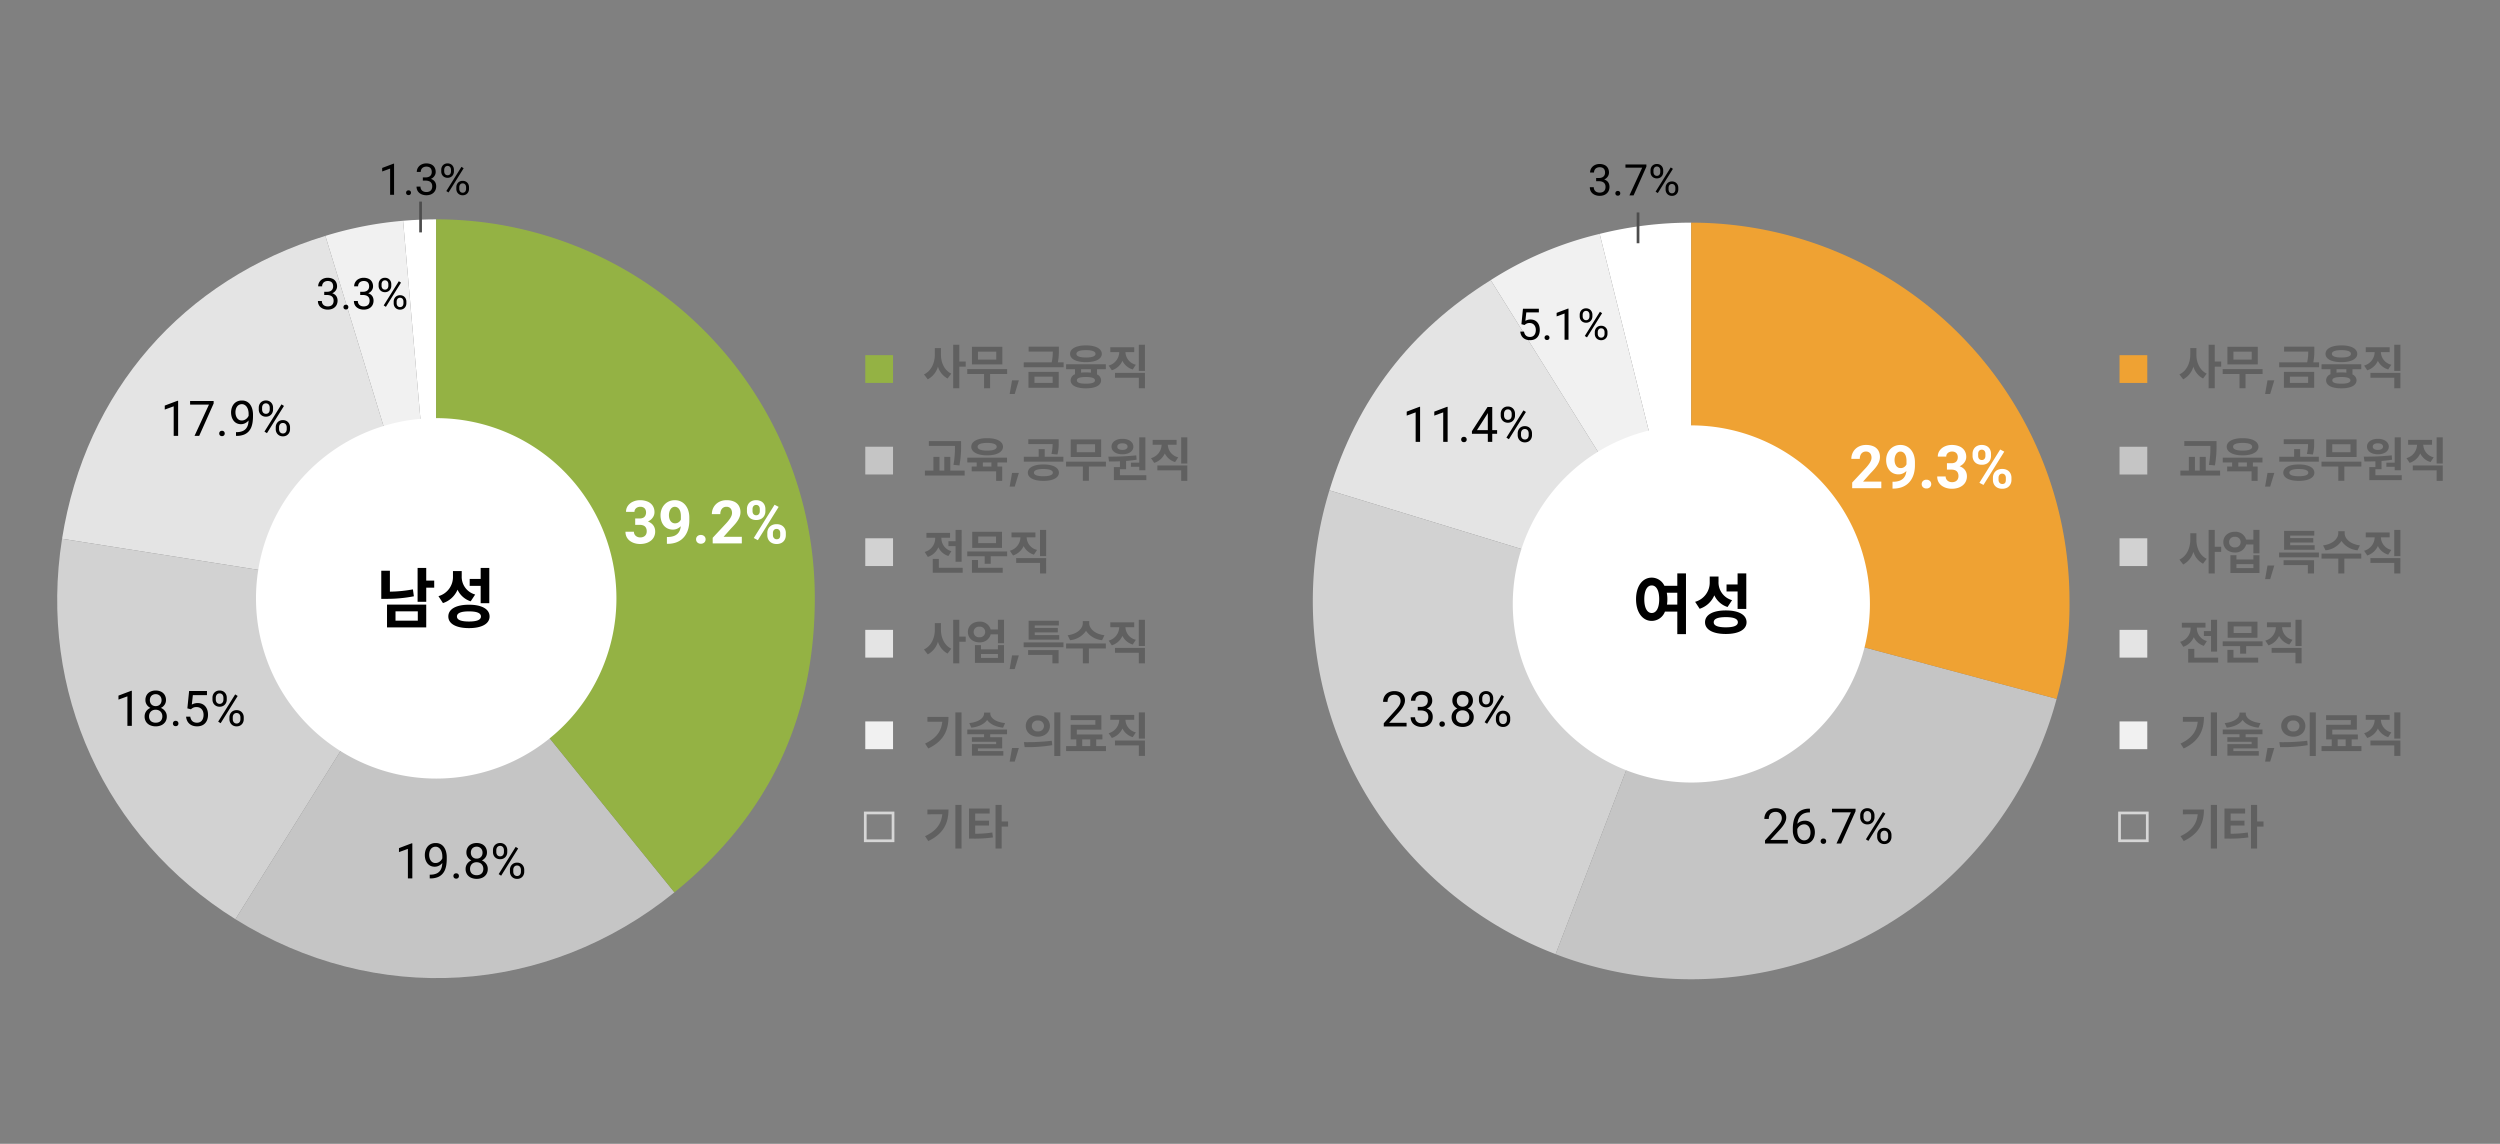 <svg xmlns="http://www.w3.org/2000/svg" xmlns:xlink="http://www.w3.org/1999/xlink" width="918" height="420" viewBox="0 0 918 420">
  <rect x="0" y="0" width="918" height="420" fill="#808080" stroke="none"/>
  <defs>
    <clipPath id="clip-path">
      <rect id="사각형_13" data-name="사각형 13" width="278.196" height="278.621" fill="none"/>
    </clipPath>
    <clipPath id="clip-path-2">
      <rect id="사각형_14" data-name="사각형 14" width="277.872" height="277.863" fill="none"/>
    </clipPath>
  </defs>
  <g id="그룹_76" data-name="그룹 76" transform="translate(-82 -56)">
    <g id="그룹_75" data-name="그룹 75">
      <g id="그룹_74" data-name="그룹 74" transform="translate(21.16 59.619)">
        <path id="패스_147" data-name="패스 147" d="M0,0H10.19V10.19H0Z" transform="translate(839.133 160.427)" fill="#c5c5c5"/>
        <path id="패스_148" data-name="패스 148" d="M0,0H10.19V10.19H0Z" transform="translate(839.133 126.806)" fill="#efa233"/>
        <path id="패스_149" data-name="패스 149" d="M0,0H10.19V10.19H0Z" transform="translate(839.133 227.668)" fill="#e4e4e4"/>
        <path id="패스_150" data-name="패스 150" d="M0,0H10.19V10.19H0Z" transform="translate(839.133 261.289)" fill="#f1f1f1"/>
        <path id="패스_125" data-name="패스 125" d="M786.055,304.1h-11.19V292.908h11.19Zm-10.191-1h9.19v-9.189h-9.19Z" transform="translate(63.768 1.502)" fill="#d6d6d6"/>
        <path id="패스_151" data-name="패스 151" d="M0,0H10.19V10.19H0Z" transform="translate(839.133 194.047)" fill="#d2d2d2"/>
        <path id="패스_152" data-name="패스 152" d="M0,0H10.19V10.19H0Z" transform="translate(378.571 160.419)" fill="#c5c5c5"/>
        <path id="패스_153" data-name="패스 153" d="M0,0H10.19V10.19H0Z" transform="translate(378.571 126.796)" fill="#94b244"/>
        <path id="패스_154" data-name="패스 154" d="M0,0H10.19V10.19H0Z" transform="translate(378.571 227.664)" fill="#e4e4e4"/>
        <path id="패스_155" data-name="패스 155" d="M0,0H10.19V10.19H0Z" transform="translate(378.571 261.287)" fill="#f1f1f1"/>
        <path id="패스_126" data-name="패스 126" d="M327.493,304.1H316.3V292.908h11.19Zm-10.19-1h9.19v-9.189H317.3Z" transform="translate(61.768 1.502)" fill="#d6d6d6"/>
        <path id="패스_156" data-name="패스 156" d="M0,0H10.19V10.19H0Z" transform="translate(378.571 194.041)" fill="#d2d2d2"/>
        <path id="패스_157" data-name="패스 157" d="M13.746-12.99H1.916v1.775H11.5a36.324,36.324,0,0,1-.545,6.961l2.2.193a39.1,39.1,0,0,0,.6-7.365ZM15.064-2.162H9.791V-7.189H7.576v5.027H5.818V-7.189H3.586v5.027H.475V-.334h14.59ZM30.621-6.908H16.031v1.775h3.445v1.494H17.648v1.758h8.965v3.5h2.232V-3.639h-1.74V-5.133h3.516Zm-7.295-7.154c-3.533-.018-5.836,1.2-5.836,3.146s2.3,3.164,5.836,3.164c3.516,0,5.8-1.213,5.818-3.164C29.127-12.867,26.842-14.08,23.326-14.062Zm0,1.74c2.215,0,3.5.492,3.5,1.406,0,.949-1.283,1.424-3.5,1.424-2.232,0-3.516-.475-3.5-1.424C19.811-11.83,21.094-12.322,23.326-12.322ZM21.744-3.639V-5.133h3.146v1.494ZM34.963-1.3h-2.5l-.879,5.01h1.863Zm9-3.111c-3.463,0-5.7,1.107-5.7,3.023,0,1.881,2.232,3.006,5.7,3.006,3.5,0,5.7-1.125,5.713-3.006C49.658-3.3,47.461-4.412,43.963-4.412Zm0,1.67c2.2,0,3.48.457,3.48,1.354,0,.861-1.283,1.3-3.48,1.3S40.5-.527,40.5-1.389C40.5-2.285,41.766-2.742,43.963-2.742Zm5.625-10.916H38.426V-11.9h8.93a15.7,15.7,0,0,1-.422,3.621l2.2.211a14.992,14.992,0,0,0,.457-4.289Zm1.723,6.416H44.455v-2.795H42.24v2.795H36.791v1.811h14.52ZM66.937-5.432H52.295v1.793h6.17V1.6H60.68V-3.639h6.258ZM65.18-13.605H54.018v6.451H65.18ZM56.232-11.83h6.715v2.918H56.232Zm25.189-2.531h-2.25V-5.08H76.113v1.529h3.059v1.266h2.25Zm.352,13.9H72.088v-2.2h2.25V-5.7c1.292-.1,2.6-.246,3.867-.457l-.123-1.6a91.746,91.746,0,0,1-10.266.475L68.08-5.5c1.213,0,2.575-.009,4.008-.07v2.127H69.855V1.336H81.773ZM73.02-13.816c-2.391-.018-4.025,1.16-4.025,2.865s1.652,2.812,4.025,2.812c2.32,0,3.99-1.107,3.99-2.812S75.34-13.834,73.02-13.816Zm0,1.635c1.072,0,1.846.439,1.863,1.23-.018.773-.791,1.2-1.863,1.2-1.143,0-1.916-.422-1.9-1.2C71.1-11.742,71.877-12.182,73.02-12.182Zm23.8-2.2H94.57v9.633h2.25Zm0,10.336h-11V-2.25H94.57V1.617h2.25Zm-3.937-9.4H84.094v1.793h3.287A5.231,5.231,0,0,1,83.5-6.732l1.16,1.74a6.423,6.423,0,0,0,3.9-3.463,6.11,6.11,0,0,0,3.779,3.164l1.143-1.74a4.9,4.9,0,0,1-3.814-4.623h3.217Z" transform="translate(400 171.342)" fill="#606060"/>
        <path id="패스_158" data-name="패스 158" d="M13.746-12.99H1.916v1.775H11.5a36.324,36.324,0,0,1-.545,6.961l2.2.193a39.1,39.1,0,0,0,.6-7.365ZM15.064-2.162H9.791V-7.189H7.576v5.027H5.818V-7.189H3.586v5.027H.475V-.334h14.59ZM30.621-6.908H16.031v1.775h3.445v1.494H17.648v1.758h8.965v3.5h2.232V-3.639h-1.74V-5.133h3.516Zm-7.295-7.154c-3.533-.018-5.836,1.2-5.836,3.146s2.3,3.164,5.836,3.164c3.516,0,5.8-1.213,5.818-3.164C29.127-12.867,26.842-14.08,23.326-14.062Zm0,1.74c2.215,0,3.5.492,3.5,1.406,0,.949-1.283,1.424-3.5,1.424-2.232,0-3.516-.475-3.5-1.424C19.811-11.83,21.094-12.322,23.326-12.322ZM21.744-3.639V-5.133h3.146v1.494ZM34.963-1.3h-2.5l-.879,5.01h1.863Zm9-3.111c-3.463,0-5.7,1.107-5.7,3.023,0,1.881,2.232,3.006,5.7,3.006,3.5,0,5.7-1.125,5.713-3.006C49.658-3.3,47.461-4.412,43.963-4.412Zm0,1.67c2.2,0,3.48.457,3.48,1.354,0,.861-1.283,1.3-3.48,1.3S40.5-.527,40.5-1.389C40.5-2.285,41.766-2.742,43.963-2.742Zm5.625-10.916H38.426V-11.9h8.93a15.7,15.7,0,0,1-.422,3.621l2.2.211a14.992,14.992,0,0,0,.457-4.289Zm1.723,6.416H44.455v-2.795H42.24v2.795H36.791v1.811h14.52ZM66.937-5.432H52.295v1.793h6.17V1.6H60.68V-3.639h6.258ZM65.18-13.605H54.018v6.451H65.18ZM56.232-11.83h6.715v2.918H56.232Zm25.189-2.531h-2.25V-5.08H76.113v1.529h3.059v1.266h2.25Zm.352,13.9H72.088v-2.2h2.25V-5.7c1.292-.1,2.6-.246,3.867-.457l-.123-1.6a91.746,91.746,0,0,1-10.266.475L68.08-5.5c1.213,0,2.575-.009,4.008-.07v2.127H69.855V1.336H81.773ZM73.02-13.816c-2.391-.018-4.025,1.16-4.025,2.865s1.652,2.812,4.025,2.812c2.32,0,3.99-1.107,3.99-2.812S75.34-13.834,73.02-13.816Zm0,1.635c1.072,0,1.846.439,1.863,1.23-.018.773-.791,1.2-1.863,1.2-1.143,0-1.916-.422-1.9-1.2C71.1-11.742,71.877-12.182,73.02-12.182Zm23.8-2.2H94.57v9.633h2.25Zm0,10.336h-11V-2.25H94.57V1.617h2.25Zm-3.937-9.4H84.094v1.793h3.287A5.231,5.231,0,0,1,83.5-6.732l1.16,1.74a6.423,6.423,0,0,0,3.9-3.463,6.11,6.11,0,0,0,3.779,3.164l1.143-1.74a4.9,4.9,0,0,1-3.814-4.623h3.217Z" transform="translate(861 171.342)" fill="#606060"/>
        <path id="패스_159" data-name="패스 159" d="M13.957-14.361H11.725v4.131H9.105V-8.42h2.619v5.73h2.232Zm.387,13.9H5.59V-3.709H3.34V1.336h11ZM6.521-11.232V-11.5H9.7v-1.793H1.02V-11.5H4.236v.246A5.174,5.174,0,0,1,.387-6.293L1.529-4.465A6.271,6.271,0,0,0,5.4-8,6.044,6.044,0,0,0,9.088-4.8L10.2-6.574A4.915,4.915,0,0,1,6.521-11.232ZM30.656-6.469H16.014v1.775h6.4v2.76h2.215v-2.76h6.029Zm-1.881-7.207H17.842v5.889H28.775Zm-8.736,1.74h6.539v2.408H20.039Zm9,11.478h-9.07V-3.322H17.736V1.336h11.3ZM44.982-14.379h-2.25v9.633h2.25Zm0,10.336h-11V-2.25h8.754V1.617h2.25Zm-3.937-9.4H32.256v1.793h3.287a5.231,5.231,0,0,1-3.885,4.922l1.16,1.74a6.423,6.423,0,0,0,3.9-3.463A6.11,6.11,0,0,0,40.5-5.291l1.143-1.74a4.9,4.9,0,0,1-3.814-4.623h3.217Z" transform="translate(400 205.342)" fill="#606060"/>
        <path id="패스_160" data-name="패스 160" d="M13.957-14.361H11.725v4.131H9.105V-8.42h2.619v5.73h2.232Zm.387,13.9H5.59V-3.709H3.34V1.336h11ZM6.521-11.232V-11.5H9.7v-1.793H1.02V-11.5H4.236v.246A5.174,5.174,0,0,1,.387-6.293L1.529-4.465A6.271,6.271,0,0,0,5.4-8,6.044,6.044,0,0,0,9.088-4.8L10.2-6.574A4.915,4.915,0,0,1,6.521-11.232ZM30.656-6.469H16.014v1.775h6.4v2.76h2.215v-2.76h6.029Zm-1.881-7.207H17.842v5.889H28.775Zm-8.736,1.74h6.539v2.408H20.039Zm9,11.478h-9.07V-3.322H17.736V1.336h11.3ZM44.982-14.379h-2.25v9.633h2.25Zm0,10.336h-11V-2.25h8.754V1.617h2.25Zm-3.937-9.4H32.256v1.793h3.287a5.231,5.231,0,0,1-3.885,4.922l1.16,1.74a6.423,6.423,0,0,0,3.9-3.463A6.11,6.11,0,0,0,40.5-5.291l1.143-1.74a4.9,4.9,0,0,1-3.814-4.623h3.217Z" transform="translate(861 238.342)" fill="#606060"/>
        <path id="패스_161" data-name="패스 161" d="M6.363-10.758v-2.391H4.113v2.391c0,2.971-1.283,6.029-3.99,7.277L1.512-1.67A7.677,7.677,0,0,0,5.256-6.328,7.28,7.28,0,0,0,8.789-1.969l1.354-1.793C7.576-4.992,6.346-7.893,6.363-10.758ZM13.1-14.379h-2.25v16H13.1V-6.311h2.355v-1.9H13.1Zm7.4.686c-2.461-.018-4.271,1.582-4.254,3.779-.018,2.232,1.793,3.832,4.254,3.832a4.044,4.044,0,0,0,4.131-2.953h2.654v3.252h2.232v-8.6H27.281v3.551H24.609A4.011,4.011,0,0,0,20.5-13.693Zm0,1.863a1.886,1.886,0,0,1,2.092,1.916A1.922,1.922,0,0,1,20.5-7.963a1.924,1.924,0,0,1-2.127-1.951A1.889,1.889,0,0,1,20.5-11.83Zm.562,6.75H18.844V1.441h10.67V-5.08H27.281v1.547H21.059Zm0,4.711V-1.811h6.223V-.369Zm13.9-.932h-2.5l-.879,5.01h1.863ZM51.346-6.064H36.721v1.758H51.346ZM49.553-3.252H38.373v1.775h8.912V1.617h2.268Zm.229-5.52H40.8v-.967h8.473v-1.652H40.8v-.9h8.842v-1.74H38.549v6.961H49.781ZM60.8-13.131V-13.9H58.447v.773c0,1.881-1.934,3.973-5.572,4.43l.9,1.811a7.948,7.948,0,0,0,5.854-3.428,7.956,7.956,0,0,0,5.889,3.428L66.393-8.7C62.719-9.158,60.8-11.25,60.8-13.131Zm6.1,7.453H52.313V-3.85h6.152V1.617H60.68V-3.85H66.9Zm14.361-8.7h-2.25v9.633h2.25Zm0,10.336h-11V-2.25h8.754V1.617h2.25Zm-3.937-9.4H68.537v1.793h3.287a5.231,5.231,0,0,1-3.885,4.922l1.16,1.74A6.423,6.423,0,0,0,73-8.455a6.11,6.11,0,0,0,3.779,3.164l1.143-1.74a4.9,4.9,0,0,1-3.814-4.623h3.217Z" transform="translate(400 238.342)" fill="#606060"/>
        <path id="패스_162" data-name="패스 162" d="M6.363-10.758v-2.391H4.113v2.391c0,2.971-1.283,6.029-3.99,7.277L1.512-1.67A7.677,7.677,0,0,0,5.256-6.328,7.28,7.28,0,0,0,8.789-1.969l1.354-1.793C7.576-4.992,6.346-7.893,6.363-10.758ZM13.1-14.379h-2.25v16H13.1V-6.311h2.355v-1.9H13.1Zm7.4.686c-2.461-.018-4.271,1.582-4.254,3.779-.018,2.232,1.793,3.832,4.254,3.832a4.044,4.044,0,0,0,4.131-2.953h2.654v3.252h2.232v-8.6H27.281v3.551H24.609A4.011,4.011,0,0,0,20.5-13.693Zm0,1.863a1.886,1.886,0,0,1,2.092,1.916A1.922,1.922,0,0,1,20.5-7.963a1.924,1.924,0,0,1-2.127-1.951A1.889,1.889,0,0,1,20.5-11.83Zm.562,6.75H18.844V1.441h10.67V-5.08H27.281v1.547H21.059Zm0,4.711V-1.811h6.223V-.369Zm13.9-.932h-2.5l-.879,5.01h1.863ZM51.346-6.064H36.721v1.758H51.346ZM49.553-3.252H38.373v1.775h8.912V1.617h2.268Zm.229-5.52H40.8v-.967h8.473v-1.652H40.8v-.9h8.842v-1.74H38.549v6.961H49.781ZM60.8-13.131V-13.9H58.447v.773c0,1.881-1.934,3.973-5.572,4.43l.9,1.811a7.948,7.948,0,0,0,5.854-3.428,7.956,7.956,0,0,0,5.889,3.428L66.393-8.7C62.719-9.158,60.8-11.25,60.8-13.131Zm6.1,7.453H52.313V-3.85h6.152V1.617H60.68V-3.85H66.9Zm14.361-8.7h-2.25v9.633h2.25Zm0,10.336h-11V-2.25h8.754V1.617h2.25Zm-3.937-9.4H68.537v1.793h3.287a5.231,5.231,0,0,1-3.885,4.922l1.16,1.74A6.423,6.423,0,0,0,73-8.455a6.11,6.11,0,0,0,3.779,3.164l1.143-1.74a4.9,4.9,0,0,1-3.814-4.623h3.217Z" transform="translate(861 205.342)" fill="#606060"/>
        <path id="패스_163" data-name="패스 163" d="M13.922-14.379H11.654v16h2.268Zm-4.8,1.67H1.389v1.758H6.838C6.478-7.4,4.658-4.869.527-2.918L1.705-1.125C7.418-3.832,9.123-7.857,9.123-12.709Zm15.363-1.248v-.334h-2.3v.334c-.018,1.564-1.846,3.129-5.432,3.516l.756,1.687c2.751-.308,4.772-1.354,5.818-2.83,1.02,1.477,3.05,2.522,5.836,2.83l.738-1.687C26.332-10.828,24.486-12.393,24.486-13.957Zm6.135,5.871H16.031v1.758h6.152v1.055H17.719v1.705h8.912v.844H17.736V1.512H29.268V-.176H19.934v-.967h8.912V-5.273H24.434V-6.328h6.187ZM34.963-1.3h-2.5l-.879,5.01h1.863Zm6.979-12.006c-2.531-.018-4.447,1.635-4.447,3.92,0,2.3,1.916,3.937,4.447,3.937s4.43-1.635,4.43-3.937C46.371-11.672,44.473-13.324,41.941-13.307Zm0,1.934a2.025,2.025,0,0,1,2.25,1.986A2.024,2.024,0,0,1,41.941-7.4a1.976,1.976,0,0,1-2.215-1.986A1.986,1.986,0,0,1,41.941-11.373ZM50.2-14.379H47.971V1.652H50.2ZM36.826-3.445l.264,1.828a54.61,54.61,0,0,0,10.143-.721l-.176-1.617A75.525,75.525,0,0,1,36.826-3.445ZM66.955-2H63.369V-4.447h2.268V-6.258H56.25V-8.033h9.018v-5.309H53.982v1.793h9.07v1.723H54v5.379h2.057V-2H52.313V-.158H66.955ZM58.236-2V-4.447h2.936V-2ZM81.264-14.379h-2.25v9.633h2.25Zm0,10.336h-11V-2.25h8.754V1.617h2.25Zm-3.937-9.4H68.537v1.793h3.287a5.231,5.231,0,0,1-3.885,4.922l1.16,1.74A6.423,6.423,0,0,0,73-8.455a6.11,6.11,0,0,0,3.779,3.164l1.143-1.74a4.9,4.9,0,0,1-3.814-4.623h3.217Z" transform="translate(400 272.342)" fill="#606060"/>
        <path id="패스_164" data-name="패스 164" d="M13.922-14.379H11.654v16h2.268Zm-4.8,1.67H1.389v1.758H6.838C6.478-7.4,4.658-4.869.527-2.918L1.705-1.125C7.418-3.832,9.123-7.857,9.123-12.709Zm15.363-1.248v-.334h-2.3v.334c-.018,1.564-1.846,3.129-5.432,3.516l.756,1.687c2.751-.308,4.772-1.354,5.818-2.83,1.02,1.477,3.05,2.522,5.836,2.83l.738-1.687C26.332-10.828,24.486-12.393,24.486-13.957Zm6.135,5.871H16.031v1.758h6.152v1.055H17.719v1.705h8.912v.844H17.736V1.512H29.268V-.176H19.934v-.967h8.912V-5.273H24.434V-6.328h6.187ZM34.963-1.3h-2.5l-.879,5.01h1.863Zm6.979-12.006c-2.531-.018-4.447,1.635-4.447,3.92,0,2.3,1.916,3.937,4.447,3.937s4.43-1.635,4.43-3.937C46.371-11.672,44.473-13.324,41.941-13.307Zm0,1.934a2.025,2.025,0,0,1,2.25,1.986A2.024,2.024,0,0,1,41.941-7.4a1.976,1.976,0,0,1-2.215-1.986A1.986,1.986,0,0,1,41.941-11.373ZM50.2-14.379H47.971V1.652H50.2ZM36.826-3.445l.264,1.828a54.61,54.61,0,0,0,10.143-.721l-.176-1.617A75.525,75.525,0,0,1,36.826-3.445ZM66.955-2H63.369V-4.447h2.268V-6.258H56.25V-8.033h9.018v-5.309H53.982v1.793h9.07v1.723H54v5.379h2.057V-2H52.313V-.158H66.955ZM58.236-2V-4.447h2.936V-2ZM81.264-14.379h-2.25v9.633h2.25Zm0,10.336h-11V-2.25h8.754V1.617h2.25Zm-3.937-9.4H68.537v1.793h3.287a5.231,5.231,0,0,1-3.885,4.922l1.16,1.74A6.423,6.423,0,0,0,73-8.455a6.11,6.11,0,0,0,3.779,3.164l1.143-1.74a4.9,4.9,0,0,1-3.814-4.623h3.217Z" transform="translate(861 272.342)" fill="#606060"/>
        <path id="패스_165" data-name="패스 165" d="M13.922-14.379H11.654v16h2.268Zm-4.8,1.67H1.389v1.758H6.838C6.478-7.4,4.658-4.869.527-2.918L1.705-1.125C7.418-3.832,9.123-7.857,9.123-12.709Zm15.117-.352H16.664V-2.021h1.354a47.3,47.3,0,0,0,7.418-.439l-.211-1.811a39.571,39.571,0,0,1-6.293.457V-6.838h5.08V-8.6h-5.08v-2.637H24.24Zm4.412-1.318H26.4v16h2.25V-6.434h2.355V-8.314H28.652Z" transform="translate(400 306.342)" fill="#606060"/>
        <path id="패스_166" data-name="패스 166" d="M13.922-14.379H11.654v16h2.268Zm-4.8,1.67H1.389v1.758H6.838C6.478-7.4,4.658-4.869.527-2.918L1.705-1.125C7.418-3.832,9.123-7.857,9.123-12.709Zm15.117-.352H16.664V-2.021h1.354a47.3,47.3,0,0,0,7.418-.439l-.211-1.811a39.571,39.571,0,0,1-6.293.457V-6.838h5.08V-8.6h-5.08v-2.637H24.24Zm4.412-1.318H26.4v16h2.25V-6.434h2.355V-8.314H28.652Z" transform="translate(861 306.342)" fill="#606060"/>
        <path id="패스_167" data-name="패스 167" d="M6.363-10.758v-2.391H4.113v2.391c0,2.971-1.283,6.029-3.99,7.277L1.512-1.67A7.677,7.677,0,0,0,5.256-6.328,7.28,7.28,0,0,0,8.789-1.969l1.354-1.793C7.576-4.992,6.346-7.893,6.363-10.758ZM13.1-14.379h-2.25v16H13.1V-6.311h2.355v-1.9H13.1ZM30.656-5.432H16.014v1.793h6.17V1.6H24.4V-3.639h6.258ZM28.9-13.605H17.736v6.451H28.9ZM19.951-11.83h6.715v2.918H19.951ZM34.963-1.3h-2.5l-.879,5.01h1.863Zm14.7-12.357H38.549v1.793h8.877a17.938,17.938,0,0,1-.4,3.955H36.756V-6.1H51.4V-7.91H49.289a20.746,20.746,0,0,0,.369-4.465Zm-.053,9.246H38.5V1.441H49.605ZM40.693-2.654h6.68v2.3h-6.68ZM66.9-7.207H52.313V-5.4h3.27v1.863a2.458,2.458,0,0,0-1.6,2.232c0,1.881,2.092,2.936,5.607,2.936,3.463,0,5.555-1.055,5.572-2.936a2.413,2.413,0,0,0-1.494-2.162V-5.4H66.9ZM59.59-4.219a13.881,13.881,0,0,0-1.775.105V-5.4h3.6v1.283A14.644,14.644,0,0,0,59.59-4.219Zm0,1.687c2.162.018,3.3.4,3.322,1.23-.018.844-1.16,1.23-3.322,1.23-2.215,0-3.34-.387-3.322-1.23C56.25-2.127,57.375-2.514,59.59-2.531Zm.018-11.6c-3.568,0-5.836,1.178-5.836,3.111,0,1.9,2.268,3.041,5.836,3.041,3.533,0,5.8-1.143,5.818-3.041C65.408-12.955,63.141-14.133,59.607-14.133Zm0,1.74c2.215,0,3.5.457,3.5,1.371,0,.879-1.283,1.336-3.5,1.336-2.232,0-3.516-.457-3.5-1.336C56.092-11.936,57.375-12.393,59.607-12.393Zm21.656-1.986h-2.25v9.633h2.25Zm0,10.336h-11V-2.25h8.754V1.617h2.25Zm-3.937-9.4H68.537v1.793h3.287a5.231,5.231,0,0,1-3.885,4.922l1.16,1.74A6.423,6.423,0,0,0,73-8.455a6.11,6.11,0,0,0,3.779,3.164l1.143-1.74a4.9,4.9,0,0,1-3.814-4.623h3.217Z" transform="translate(400 137.342)" fill="#606060"/>
        <path id="패스_168" data-name="패스 168" d="M6.363-10.758v-2.391H4.113v2.391c0,2.971-1.283,6.029-3.99,7.277L1.512-1.67A7.677,7.677,0,0,0,5.256-6.328,7.28,7.28,0,0,0,8.789-1.969l1.354-1.793C7.576-4.992,6.346-7.893,6.363-10.758ZM13.1-14.379h-2.25v16H13.1V-6.311h2.355v-1.9H13.1ZM30.656-5.432H16.014v1.793h6.17V1.6H24.4V-3.639h6.258ZM28.9-13.605H17.736v6.451H28.9ZM19.951-11.83h6.715v2.918H19.951ZM34.963-1.3h-2.5l-.879,5.01h1.863Zm14.7-12.357H38.549v1.793h8.877a17.938,17.938,0,0,1-.4,3.955H36.756V-6.1H51.4V-7.91H49.289a20.746,20.746,0,0,0,.369-4.465Zm-.053,9.246H38.5V1.441H49.605ZM40.693-2.654h6.68v2.3h-6.68ZM66.9-7.207H52.313V-5.4h3.27v1.863a2.458,2.458,0,0,0-1.6,2.232c0,1.881,2.092,2.936,5.607,2.936,3.463,0,5.555-1.055,5.572-2.936a2.413,2.413,0,0,0-1.494-2.162V-5.4H66.9ZM59.59-4.219a13.881,13.881,0,0,0-1.775.105V-5.4h3.6v1.283A14.644,14.644,0,0,0,59.59-4.219Zm0,1.687c2.162.018,3.3.4,3.322,1.23-.018.844-1.16,1.23-3.322,1.23-2.215,0-3.34-.387-3.322-1.23C56.25-2.127,57.375-2.514,59.59-2.531Zm.018-11.6c-3.568,0-5.836,1.178-5.836,3.111,0,1.9,2.268,3.041,5.836,3.041,3.533,0,5.8-1.143,5.818-3.041C65.408-12.955,63.141-14.133,59.607-14.133Zm0,1.74c2.215,0,3.5.457,3.5,1.371,0,.879-1.283,1.336-3.5,1.336-2.232,0-3.516-.457-3.5-1.336C56.092-11.936,57.375-12.393,59.607-12.393Zm21.656-1.986h-2.25v9.633h2.25Zm0,10.336h-11V-2.25h8.754V1.617h2.25Zm-3.937-9.4H68.537v1.793h3.287a5.231,5.231,0,0,1-3.885,4.922l1.16,1.74A6.423,6.423,0,0,0,73-8.455a6.11,6.11,0,0,0,3.779,3.164l1.143-1.74a4.9,4.9,0,0,1-3.814-4.623h3.217Z" transform="translate(861 137.342)" fill="#606060"/>
        <g id="그룹_68" data-name="그룹 68" transform="translate(81.84 76.92)">
          <g id="그룹_67" data-name="그룹 67" clip-path="url(#clip-path)">
            <path id="패스_135" data-name="패스 135" d="M120.263,139.061,108.143.53c3.9-.342,8.2-.53,12.12-.53Z" transform="translate(18.872 0)" fill="#fff"/>
            <path id="패스_136" data-name="패스 136" d="M124.5,138.982,83.846,6A134.233,134.233,0,0,1,112.383.451Z" transform="translate(14.632 0.079)" fill="#f1f1f1"/>
            <path id="패스_137" data-name="패스 137" d="M138.87,138.158,1.521,116.4c8.566-54.085,44.325-95.22,96.692-111.23Z" transform="translate(0.265 0.903)" fill="#e4e4e4"/>
            <path id="패스_138" data-name="패스 138" d="M139.135,121.631,65.444,239.562c-48-29.995-72.512-83.779-63.657-139.685Z" transform="translate(0 17.43)" fill="#d2d2d2"/>
            <path id="패스_139" data-name="패스 139" d="M129.411,118.4l87.514,108.07c-47.032,38.086-109.881,41.93-161.205,9.86Z" transform="translate(9.724 20.662)" fill="#c5c5c5"/>
            <path id="패스_140" data-name="패스 140" d="M118.462,139.061V0A139.061,139.061,0,0,1,257.523,139.061c0,44.314-17.108,80.183-51.547,108.07Z" transform="translate(20.673)" fill="#94b244"/>
          </g>
        </g>
        <path id="패스_169" data-name="패스 169" d="M6.407-12.867V0H4.781V-10.837L1.5-9.642v-1.468l4.649-1.758Zm13.043.07v.914L14.15,0H12.437l5.291-11.461H10.8V-12.8ZM21.5-.861a1,1,0,0,1,.259-.7.963.963,0,0,1,.751-.286.963.963,0,0,1,.751.286,1,1,0,0,1,.259.7.975.975,0,0,1-.259.686.971.971,0,0,1-.751.281.971.971,0,0,1-.751-.281A.975.975,0,0,1,21.5-.861Zm6.161-.5h.167a5.614,5.614,0,0,0,2.285-.4,3.245,3.245,0,0,0,1.354-1.063,3.979,3.979,0,0,0,.65-1.507,8.4,8.4,0,0,0,.176-1.727v-1.96a5.522,5.522,0,0,0-.2-1.547,3.462,3.462,0,0,0-.545-1.134,2.463,2.463,0,0,0-.787-.694,1.932,1.932,0,0,0-.932-.237,2.2,2.2,0,0,0-1.006.224,2.115,2.115,0,0,0-.747.628,2.924,2.924,0,0,0-.461.949,4.242,4.242,0,0,0-.158,1.187A4.347,4.347,0,0,0,27.6-7.532a3.144,3.144,0,0,0,.431.967,2.175,2.175,0,0,0,.725.681,2.017,2.017,0,0,0,1.024.25A2.468,2.468,0,0,0,30.8-5.849a2.847,2.847,0,0,0,.853-.589,3.007,3.007,0,0,0,.6-.848,2.741,2.741,0,0,0,.259-.993h.773A3.808,3.808,0,0,1,33-6.842a4.477,4.477,0,0,1-.8,1.288,3.958,3.958,0,0,1-1.2.927,3.26,3.26,0,0,1-1.494.347,3.454,3.454,0,0,1-1.644-.369,3.278,3.278,0,0,1-1.138-.984,4.362,4.362,0,0,1-.659-1.375,5.634,5.634,0,0,1-.215-1.542,5.613,5.613,0,0,1,.255-1.714,4.22,4.22,0,0,1,.756-1.411,3.458,3.458,0,0,1,1.244-.954,4.061,4.061,0,0,1,1.718-.343,3.734,3.734,0,0,1,1.872.439,3.654,3.654,0,0,1,1.261,1.178,5.3,5.3,0,0,1,.716,1.661,7.869,7.869,0,0,1,.229,1.9v.589a16.321,16.321,0,0,1-.127,2.017A8.346,8.346,0,0,1,33.3-3.234a5.143,5.143,0,0,1-1.033,1.666A4.673,4.673,0,0,1,30.5-.409a7.354,7.354,0,0,1-2.676.426h-.167Zm8.358-8.3v-.677a2.792,2.792,0,0,1,.316-1.327,2.451,2.451,0,0,1,.905-.958,2.625,2.625,0,0,1,1.4-.36,2.637,2.637,0,0,1,1.411.36,2.461,2.461,0,0,1,.9.958,2.792,2.792,0,0,1,.316,1.327v.677a2.787,2.787,0,0,1-.312,1.31,2.429,2.429,0,0,1-.9.958,2.619,2.619,0,0,1-1.4.36,2.665,2.665,0,0,1-1.411-.36,2.442,2.442,0,0,1-.91-.958A2.755,2.755,0,0,1,36.018-9.659Zm1.222-.677v.677a1.927,1.927,0,0,0,.154.765,1.353,1.353,0,0,0,.47.584,1.335,1.335,0,0,0,.791.224,1.294,1.294,0,0,0,.782-.224,1.346,1.346,0,0,0,.457-.584,1.976,1.976,0,0,0,.149-.765v-.677a1.981,1.981,0,0,0-.154-.778,1.36,1.36,0,0,0-.466-.589,1.314,1.314,0,0,0-.787-.224,1.3,1.3,0,0,0-.778.224,1.36,1.36,0,0,0-.466.589A1.981,1.981,0,0,0,37.239-10.336Zm5.01,7.884v-.686a2.774,2.774,0,0,1,.316-1.318,2.451,2.451,0,0,1,.905-.958,2.625,2.625,0,0,1,1.4-.36,2.637,2.637,0,0,1,1.411.36,2.461,2.461,0,0,1,.9.958A2.774,2.774,0,0,1,47.5-3.138v.686a2.805,2.805,0,0,1-.312,1.318,2.429,2.429,0,0,1-.9.958,2.619,2.619,0,0,1-1.4.36,2.642,2.642,0,0,1-1.406-.36,2.484,2.484,0,0,1-.91-.958A2.743,2.743,0,0,1,42.249-2.452Zm1.222-.686v.686a1.959,1.959,0,0,0,.154.769,1.349,1.349,0,0,0,.47.589,1.335,1.335,0,0,0,.791.224,1.314,1.314,0,0,0,.787-.224,1.334,1.334,0,0,0,.461-.584,2,2,0,0,0,.149-.773v-.686a1.949,1.949,0,0,0-.154-.773,1.365,1.365,0,0,0-.466-.584,1.33,1.33,0,0,0-.8-.224,1.3,1.3,0,0,0-.778.224,1.365,1.365,0,0,0-.466.584A1.949,1.949,0,0,0,43.471-3.138Zm1.8-7.84-6.249,10-.914-.58,6.249-10Z" transform="translate(119.84 156.42)"/>
        <path id="패스_170" data-name="패스 170" d="M4.243-9.163H5.9a2.779,2.779,0,0,0,1.311-.274,1.761,1.761,0,0,0,.768-.773,2.552,2.552,0,0,0,.252-1.166A2.381,2.381,0,0,0,8-12.445a1.7,1.7,0,0,0-.7-.736A2.389,2.389,0,0,0,6.1-13.449a2.41,2.41,0,0,0-1.053.231,1.969,1.969,0,0,0-.773.639,1.662,1.662,0,0,0-.29.988H.881a3.724,3.724,0,0,1,.693-2.245,4.632,4.632,0,0,1,1.864-1.493,6.11,6.11,0,0,1,2.578-.537,7.027,7.027,0,0,1,2.782.51,4.142,4.142,0,0,1,1.858,1.5,4.285,4.285,0,0,1,.666,2.449,3.19,3.19,0,0,1-.344,1.434A3.993,3.993,0,0,1,10-8.728a4.842,4.842,0,0,1-1.552.881,6.046,6.046,0,0,1-2.052.328H4.243Zm0,2.353v-1.6H6.392a7.836,7.836,0,0,1,2.245.29,4.568,4.568,0,0,1,1.622.833,3.544,3.544,0,0,1,.988,1.278,3.9,3.9,0,0,1,.333,1.627,4.371,4.371,0,0,1-.419,1.95A4.1,4.1,0,0,1,9.985-.988a5.377,5.377,0,0,1-1.767.9,7.56,7.56,0,0,1-2.2.306A6.969,6.969,0,0,1,4.077-.059,5.539,5.539,0,0,1,2.358-.886a4.107,4.107,0,0,1-1.225-1.4,4.149,4.149,0,0,1-.457-2h3.1a1.958,1.958,0,0,0,.3,1.074,2.068,2.068,0,0,0,.833.741A2.6,2.6,0,0,0,6.1-2.2a2.749,2.749,0,0,0,1.273-.274,1.937,1.937,0,0,0,.816-.773,2.313,2.313,0,0,0,.285-1.166A2.672,2.672,0,0,0,8.164-5.8a1.856,1.856,0,0,0-.892-.768A3.493,3.493,0,0,0,5.9-6.811ZM15.888-2.353h.2a6.9,6.9,0,0,0,2.218-.317,3.907,3.907,0,0,0,1.531-.918,3.7,3.7,0,0,0,.892-1.477,6.325,6.325,0,0,0,.29-1.993v-2.965a6,6,0,0,0-.167-1.493,3.165,3.165,0,0,0-.473-1.069,2.093,2.093,0,0,0-.709-.639,1.853,1.853,0,0,0-.886-.215,1.666,1.666,0,0,0-.913.252,2.182,2.182,0,0,0-.671.682,3.436,3.436,0,0,0-.419.983,4.536,4.536,0,0,0-.145,1.155,4.573,4.573,0,0,0,.14,1.144,3.052,3.052,0,0,0,.419.956,2.1,2.1,0,0,0,.7.655,1.944,1.944,0,0,0,.988.242,2.237,2.237,0,0,0,.983-.209,2.338,2.338,0,0,0,.741-.553,2.562,2.562,0,0,0,.473-.763,2.28,2.28,0,0,0,.167-.849l1.021.559A3.641,3.641,0,0,1,21.946-7.7a4.545,4.545,0,0,1-.9,1.327,4.482,4.482,0,0,1-1.327.951,3.731,3.731,0,0,1-1.611.354,4.483,4.483,0,0,1-1.944-.4A4.106,4.106,0,0,1,14.733-6.59a4.945,4.945,0,0,1-.886-1.67,6.875,6.875,0,0,1-.3-2.073,6.1,6.1,0,0,1,.371-2.138,5.369,5.369,0,0,1,1.063-1.762,4.956,4.956,0,0,1,1.665-1.2,5.241,5.241,0,0,1,2.165-.435,5.015,5.015,0,0,1,2.17.462A4.834,4.834,0,0,1,22.655-14.1a6.064,6.064,0,0,1,1.08,2.014,8.363,8.363,0,0,1,.381,2.6v1.074a11.671,11.671,0,0,1-.328,2.836,8.374,8.374,0,0,1-.978,2.369A6.785,6.785,0,0,1,21.2-1.4,6.96,6.96,0,0,1,18.971-.247a9.456,9.456,0,0,1-2.836.4h-.247Zm10.71.859a1.533,1.533,0,0,1,.478-1.149A1.754,1.754,0,0,1,28.349-3.1a1.754,1.754,0,0,1,1.273.462A1.533,1.533,0,0,1,30.1-1.493a1.533,1.533,0,0,1-.478,1.149,1.754,1.754,0,0,1-1.273.462,1.754,1.754,0,0,1-1.273-.462A1.533,1.533,0,0,1,26.6-1.493Zm16.8-.924V0H32.7V-2.062l5.06-5.425a14.444,14.444,0,0,0,1.2-1.5,5.892,5.892,0,0,0,.639-1.171,2.788,2.788,0,0,0,.2-.994,2.882,2.882,0,0,0-.236-1.219,1.808,1.808,0,0,0-.693-.795,2.083,2.083,0,0,0-1.123-.285,2.106,2.106,0,0,0-1.219.349,2.173,2.173,0,0,0-.773.961,3.478,3.478,0,0,0-.263,1.386h-3.1a5.073,5.073,0,0,1,.666-2.562,4.933,4.933,0,0,1,1.88-1.858,5.712,5.712,0,0,1,2.879-.693,6.511,6.511,0,0,1,2.777.532,3.81,3.81,0,0,1,1.719,1.525,4.584,4.584,0,0,1,.585,2.369,4.711,4.711,0,0,1-.247,1.509,6.818,6.818,0,0,1-.7,1.461A11.957,11.957,0,0,1,40.842-7q-.645.741-1.429,1.536L36.7-2.417Zm1.88-9.389v-.827a3.412,3.412,0,0,1,.387-1.622A2.932,2.932,0,0,1,46.8-15.426a3.6,3.6,0,0,1,1.848-.44,3.7,3.7,0,0,1,1.885.44,2.886,2.886,0,0,1,1.139,1.171,3.451,3.451,0,0,1,.381,1.622v.827a3.406,3.406,0,0,1-.381,1.6,2.9,2.9,0,0,1-1.133,1.171,3.647,3.647,0,0,1-1.869.44,3.654,3.654,0,0,1-1.864-.44,2.922,2.922,0,0,1-1.144-1.171A3.368,3.368,0,0,1,45.278-11.806Zm2.052-.827v.827a1.794,1.794,0,0,0,.145.714,1.246,1.246,0,0,0,.451.548,1.29,1.29,0,0,0,.747.209,1.254,1.254,0,0,0,.752-.209,1.25,1.25,0,0,0,.43-.548,1.854,1.854,0,0,0,.14-.714v-.827a1.848,1.848,0,0,0-.145-.736,1.273,1.273,0,0,0-.44-.548,1.279,1.279,0,0,0-.757-.209,1.246,1.246,0,0,0-.73.209,1.259,1.259,0,0,0-.446.548A1.848,1.848,0,0,0,47.33-12.633Zm5.425,9.625v-.827a3.352,3.352,0,0,1,.392-1.611A2.96,2.96,0,0,1,54.3-6.617a3.654,3.654,0,0,1,1.864-.44,3.647,3.647,0,0,1,1.869.44,2.932,2.932,0,0,1,1.139,1.171,3.39,3.39,0,0,1,.387,1.611v.827A3.429,3.429,0,0,1,59.173-1.4,2.9,2.9,0,0,1,58.04-.226a3.624,3.624,0,0,1-1.858.44,3.707,3.707,0,0,1-1.88-.44A2.95,2.95,0,0,1,53.147-1.4,3.352,3.352,0,0,1,52.755-3.008Zm2.063-.827v.827a1.612,1.612,0,0,0,.172.73,1.394,1.394,0,0,0,.478.548,1.258,1.258,0,0,0,.714.2,1.382,1.382,0,0,0,.806-.2,1.053,1.053,0,0,0,.4-.548,2.328,2.328,0,0,0,.113-.73v-.827a1.765,1.765,0,0,0-.15-.725,1.311,1.311,0,0,0-.446-.548,1.26,1.26,0,0,0-.747-.209,1.26,1.26,0,0,0-.747.209,1.311,1.311,0,0,0-.446.548A1.765,1.765,0,0,0,54.817-3.835Zm2.105-9.571L49.285-1.182l-1.5-.795L55.419-14.2Z" transform="translate(289.84 195.92)" fill="#fff"/>
        <path id="패스_171" data-name="패스 171" d="M6.407-12.867V0H4.781V-10.837L1.5-9.642v-1.468l4.649-1.758Zm6.39,11.5h.167a5.614,5.614,0,0,0,2.285-.4A3.245,3.245,0,0,0,16.6-2.821a3.979,3.979,0,0,0,.65-1.507,8.4,8.4,0,0,0,.176-1.727v-1.96a5.522,5.522,0,0,0-.2-1.547,3.462,3.462,0,0,0-.545-1.134,2.463,2.463,0,0,0-.787-.694,1.932,1.932,0,0,0-.932-.237,2.2,2.2,0,0,0-1.006.224,2.115,2.115,0,0,0-.747.628,2.924,2.924,0,0,0-.461.949,4.242,4.242,0,0,0-.158,1.187,4.347,4.347,0,0,0,.141,1.107,3.144,3.144,0,0,0,.431.967,2.175,2.175,0,0,0,.725.681,2.017,2.017,0,0,0,1.024.25,2.468,2.468,0,0,0,1.024-.215,2.847,2.847,0,0,0,.853-.589,3.007,3.007,0,0,0,.6-.848,2.741,2.741,0,0,0,.259-.993h.773a3.808,3.808,0,0,1-.286,1.437,4.477,4.477,0,0,1-.8,1.288,3.958,3.958,0,0,1-1.2.927,3.26,3.26,0,0,1-1.494.347,3.454,3.454,0,0,1-1.644-.369,3.278,3.278,0,0,1-1.138-.984,4.362,4.362,0,0,1-.659-1.375A5.634,5.634,0,0,1,11-8.552a5.613,5.613,0,0,1,.255-1.714,4.22,4.22,0,0,1,.756-1.411,3.458,3.458,0,0,1,1.244-.954,4.061,4.061,0,0,1,1.718-.343,3.734,3.734,0,0,1,1.872.439A3.654,3.654,0,0,1,18.1-11.355a5.3,5.3,0,0,1,.716,1.661,7.869,7.869,0,0,1,.229,1.9v.589a16.321,16.321,0,0,1-.127,2.017,8.346,8.346,0,0,1-.483,1.956A5.143,5.143,0,0,1,17.4-1.569,4.673,4.673,0,0,1,15.64-.409a7.354,7.354,0,0,1-2.676.426H12.8Zm8.7.5a1,1,0,0,1,.259-.7.963.963,0,0,1,.751-.286.963.963,0,0,1,.751.286,1,1,0,0,1,.259.7.975.975,0,0,1-.259.686.971.971,0,0,1-.751.281.971.971,0,0,1-.751-.281A.975.975,0,0,1,21.5-.861Zm12.612-2.6a3.5,3.5,0,0,1-.541,1.982A3.434,3.434,0,0,1,32.111-.246a4.9,4.9,0,0,1-2.07.422,4.933,4.933,0,0,1-2.074-.422,3.4,3.4,0,0,1-1.459-1.235,3.521,3.521,0,0,1-.536-1.982,3.3,3.3,0,0,1,.294-1.4A3.32,3.32,0,0,1,27.1-5.977a3.837,3.837,0,0,1,1.283-.734,4.945,4.945,0,0,1,1.639-.259,4.709,4.709,0,0,1,2.1.453,3.644,3.644,0,0,1,1.455,1.244A3.169,3.169,0,0,1,34.11-3.463ZM32.476-3.5a2.537,2.537,0,0,0-.308-1.261,2.183,2.183,0,0,0-.861-.857,2.6,2.6,0,0,0-1.283-.308,2.561,2.561,0,0,0-1.288.308,2.148,2.148,0,0,0-.839.857A2.6,2.6,0,0,0,27.6-3.5a2.533,2.533,0,0,0,.294,1.261,1.953,1.953,0,0,0,.844.8,2.869,2.869,0,0,0,1.305.277,2.841,2.841,0,0,0,1.3-.277,1.959,1.959,0,0,0,.839-.8A2.533,2.533,0,0,0,32.476-3.5Zm1.336-5.968a2.984,2.984,0,0,1-.492,1.679,3.419,3.419,0,0,1-1.345,1.178,4.229,4.229,0,0,1-1.934.431,4.3,4.3,0,0,1-1.956-.431,3.346,3.346,0,0,1-1.34-1.178,3.023,3.023,0,0,1-.483-1.679,3.518,3.518,0,0,1,.488-1.9,3.176,3.176,0,0,1,1.34-1.2,4.4,4.4,0,0,1,1.942-.413,4.421,4.421,0,0,1,1.951.413,3.176,3.176,0,0,1,1.34,1.2A3.518,3.518,0,0,1,33.812-9.466Zm-1.626.026a2.3,2.3,0,0,0-.272-1.134,2.029,2.029,0,0,0-.756-.778,2.17,2.17,0,0,0-1.125-.286,2.257,2.257,0,0,0-1.121.268,1.885,1.885,0,0,0-.747.76A2.409,2.409,0,0,0,27.9-9.439a2.371,2.371,0,0,0,.268,1.151,1.907,1.907,0,0,0,.751.765,2.253,2.253,0,0,0,1.125.272,2.228,2.228,0,0,0,1.121-.272,1.945,1.945,0,0,0,.751-.765A2.34,2.34,0,0,0,32.186-9.439Zm3.832-.22v-.677a2.792,2.792,0,0,1,.316-1.327,2.451,2.451,0,0,1,.905-.958,2.625,2.625,0,0,1,1.4-.36,2.637,2.637,0,0,1,1.411.36,2.461,2.461,0,0,1,.9.958,2.792,2.792,0,0,1,.316,1.327v.677a2.787,2.787,0,0,1-.312,1.31,2.429,2.429,0,0,1-.9.958,2.619,2.619,0,0,1-1.4.36,2.665,2.665,0,0,1-1.411-.36,2.442,2.442,0,0,1-.91-.958A2.755,2.755,0,0,1,36.018-9.659Zm1.222-.677v.677a1.927,1.927,0,0,0,.154.765,1.353,1.353,0,0,0,.47.584,1.335,1.335,0,0,0,.791.224,1.294,1.294,0,0,0,.782-.224,1.346,1.346,0,0,0,.457-.584,1.976,1.976,0,0,0,.149-.765v-.677a1.981,1.981,0,0,0-.154-.778,1.36,1.36,0,0,0-.466-.589,1.314,1.314,0,0,0-.787-.224,1.3,1.3,0,0,0-.778.224,1.36,1.36,0,0,0-.466.589A1.981,1.981,0,0,0,37.239-10.336Zm5.01,7.884v-.686a2.774,2.774,0,0,1,.316-1.318,2.451,2.451,0,0,1,.905-.958,2.625,2.625,0,0,1,1.4-.36,2.637,2.637,0,0,1,1.411.36,2.461,2.461,0,0,1,.9.958A2.774,2.774,0,0,1,47.5-3.138v.686a2.805,2.805,0,0,1-.312,1.318,2.429,2.429,0,0,1-.9.958,2.619,2.619,0,0,1-1.4.36,2.642,2.642,0,0,1-1.406-.36,2.484,2.484,0,0,1-.91-.958A2.743,2.743,0,0,1,42.249-2.452Zm1.222-.686v.686a1.959,1.959,0,0,0,.154.769,1.349,1.349,0,0,0,.47.589,1.335,1.335,0,0,0,.791.224,1.314,1.314,0,0,0,.787-.224,1.334,1.334,0,0,0,.461-.584,2,2,0,0,0,.149-.773v-.686a1.949,1.949,0,0,0-.154-.773,1.365,1.365,0,0,0-.466-.584,1.33,1.33,0,0,0-.8-.224,1.3,1.3,0,0,0-.778.224,1.365,1.365,0,0,0-.466.584A1.949,1.949,0,0,0,43.471-3.138Zm1.8-7.84-6.249,10-.914-.58,6.249-10Z" transform="translate(205.84 318.92)"/>
        <path id="패스_172" data-name="패스 172" d="M6.407-12.867V0H4.781V-10.837L1.5-9.642v-1.468l4.649-1.758Zm12.841,9.4a3.5,3.5,0,0,1-.541,1.982A3.434,3.434,0,0,1,17.249-.246a4.9,4.9,0,0,1-2.07.422A4.933,4.933,0,0,1,13.1-.246a3.4,3.4,0,0,1-1.459-1.235,3.521,3.521,0,0,1-.536-1.982,3.3,3.3,0,0,1,.294-1.4,3.32,3.32,0,0,1,.835-1.112,3.837,3.837,0,0,1,1.283-.734,4.945,4.945,0,0,1,1.639-.259,4.709,4.709,0,0,1,2.1.453,3.644,3.644,0,0,1,1.455,1.244A3.169,3.169,0,0,1,19.248-3.463ZM17.613-3.5a2.537,2.537,0,0,0-.308-1.261,2.183,2.183,0,0,0-.861-.857,2.6,2.6,0,0,0-1.283-.308,2.561,2.561,0,0,0-1.288.308,2.148,2.148,0,0,0-.839.857,2.6,2.6,0,0,0-.3,1.261,2.533,2.533,0,0,0,.294,1.261,1.953,1.953,0,0,0,.844.8,2.869,2.869,0,0,0,1.305.277,2.841,2.841,0,0,0,1.3-.277,1.959,1.959,0,0,0,.839-.8A2.533,2.533,0,0,0,17.613-3.5Zm1.336-5.968a2.984,2.984,0,0,1-.492,1.679,3.419,3.419,0,0,1-1.345,1.178,4.229,4.229,0,0,1-1.934.431,4.3,4.3,0,0,1-1.956-.431,3.346,3.346,0,0,1-1.34-1.178A3.023,3.023,0,0,1,11.4-9.466a3.518,3.518,0,0,1,.488-1.9,3.176,3.176,0,0,1,1.34-1.2,4.4,4.4,0,0,1,1.942-.413,4.421,4.421,0,0,1,1.951.413,3.176,3.176,0,0,1,1.34,1.2A3.518,3.518,0,0,1,18.949-9.466Zm-1.626.026a2.3,2.3,0,0,0-.272-1.134,2.029,2.029,0,0,0-.756-.778,2.17,2.17,0,0,0-1.125-.286,2.257,2.257,0,0,0-1.121.268,1.885,1.885,0,0,0-.747.76,2.409,2.409,0,0,0-.268,1.169A2.371,2.371,0,0,0,13.3-8.288a1.907,1.907,0,0,0,.751.765,2.253,2.253,0,0,0,1.125.272A2.228,2.228,0,0,0,16.3-7.523a1.945,1.945,0,0,0,.751-.765A2.34,2.34,0,0,0,17.323-9.439ZM21.5-.861a1,1,0,0,1,.259-.7.963.963,0,0,1,.751-.286.963.963,0,0,1,.751.286,1,1,0,0,1,.259.7.975.975,0,0,1-.259.686.971.971,0,0,1-.751.281.971.971,0,0,1-.751-.281A.975.975,0,0,1,21.5-.861Zm6.6-5.229-1.3-.334.642-6.372H34v1.5H28.819l-.387,3.48a4.768,4.768,0,0,1,.892-.378,4.021,4.021,0,0,1,1.244-.176,3.981,3.981,0,0,1,1.591.3,3.346,3.346,0,0,1,1.2.866,3.862,3.862,0,0,1,.76,1.354,5.566,5.566,0,0,1,.264,1.767,5.48,5.48,0,0,1-.25,1.7,3.823,3.823,0,0,1-.751,1.349,3.346,3.346,0,0,1-1.261.892,4.634,4.634,0,0,1-1.789.316A4.884,4.884,0,0,1,28.868-.04,3.616,3.616,0,0,1,27.637-.7a3.425,3.425,0,0,1-.879-1.107,4.343,4.343,0,0,1-.426-1.56h1.547A3.031,3.031,0,0,0,28.3-2.153a2.028,2.028,0,0,0,.831.743,2.709,2.709,0,0,0,1.2.25,2.477,2.477,0,0,0,1.028-.2,2.045,2.045,0,0,0,.756-.58,2.646,2.646,0,0,0,.47-.914,4.143,4.143,0,0,0,.163-1.2,3.651,3.651,0,0,0-.167-1.125,2.613,2.613,0,0,0-.5-.905,2.279,2.279,0,0,0-.8-.6,2.612,2.612,0,0,0-1.09-.215,2.729,2.729,0,0,0-1.235.22A4.659,4.659,0,0,0,28.1-6.091Zm7.919-3.568v-.677a2.792,2.792,0,0,1,.316-1.327,2.451,2.451,0,0,1,.905-.958,2.625,2.625,0,0,1,1.4-.36,2.637,2.637,0,0,1,1.411.36,2.461,2.461,0,0,1,.9.958,2.792,2.792,0,0,1,.316,1.327v.677a2.787,2.787,0,0,1-.312,1.31,2.429,2.429,0,0,1-.9.958,2.619,2.619,0,0,1-1.4.36,2.665,2.665,0,0,1-1.411-.36,2.442,2.442,0,0,1-.91-.958A2.755,2.755,0,0,1,36.018-9.659Zm1.222-.677v.677a1.927,1.927,0,0,0,.154.765,1.353,1.353,0,0,0,.47.584,1.335,1.335,0,0,0,.791.224,1.294,1.294,0,0,0,.782-.224,1.346,1.346,0,0,0,.457-.584,1.976,1.976,0,0,0,.149-.765v-.677a1.981,1.981,0,0,0-.154-.778,1.36,1.36,0,0,0-.466-.589,1.314,1.314,0,0,0-.787-.224,1.3,1.3,0,0,0-.778.224,1.36,1.36,0,0,0-.466.589A1.981,1.981,0,0,0,37.239-10.336Zm5.01,7.884v-.686a2.774,2.774,0,0,1,.316-1.318,2.451,2.451,0,0,1,.905-.958,2.625,2.625,0,0,1,1.4-.36,2.637,2.637,0,0,1,1.411.36,2.461,2.461,0,0,1,.9.958A2.774,2.774,0,0,1,47.5-3.138v.686a2.805,2.805,0,0,1-.312,1.318,2.429,2.429,0,0,1-.9.958,2.619,2.619,0,0,1-1.4.36,2.642,2.642,0,0,1-1.406-.36,2.484,2.484,0,0,1-.91-.958A2.743,2.743,0,0,1,42.249-2.452Zm1.222-.686v.686a1.959,1.959,0,0,0,.154.769,1.349,1.349,0,0,0,.47.589,1.335,1.335,0,0,0,.791.224,1.314,1.314,0,0,0,.787-.224,1.334,1.334,0,0,0,.461-.584,2,2,0,0,0,.149-.773v-.686a1.949,1.949,0,0,0-.154-.773,1.365,1.365,0,0,0-.466-.584,1.33,1.33,0,0,0-.8-.224,1.3,1.3,0,0,0-.778.224,1.365,1.365,0,0,0-.466.584A1.949,1.949,0,0,0,43.471-3.138Zm1.8-7.84-6.249,10-.914-.58,6.249-10Z" transform="translate(102.84 262.92)"/>
        <path id="패스_173" data-name="패스 173" d="M3.055-6.4H4.086A2.741,2.741,0,0,0,5.34-6.652a1.718,1.718,0,0,0,.742-.7,2.01,2.01,0,0,0,.246-1,2.486,2.486,0,0,0-.219-1.1,1.464,1.464,0,0,0-.656-.672,2.4,2.4,0,0,0-1.109-.227,2.323,2.323,0,0,0-1.074.238,1.768,1.768,0,0,0-.727.676A1.971,1.971,0,0,0,2.281-8.4H.836a2.952,2.952,0,0,1,.438-1.578A3.14,3.14,0,0,1,2.5-11.109a3.859,3.859,0,0,1,1.84-.422,4.2,4.2,0,0,1,1.8.363,2.718,2.718,0,0,1,1.2,1.078,3.4,3.4,0,0,1,.43,1.777,2.437,2.437,0,0,1-.2.918,2.794,2.794,0,0,1-.617.91,3.185,3.185,0,0,1-1.082.691,4.233,4.233,0,0,1-1.594.27H3.055Zm0,1.188v-.867H4.289a5.335,5.335,0,0,1,1.8.258,2.874,2.874,0,0,1,1.121.688,2.477,2.477,0,0,1,.578.941,3.253,3.253,0,0,1,.168,1.02,3.5,3.5,0,0,1-.27,1.414A2.944,2.944,0,0,1,6.926-.711a3.281,3.281,0,0,1-1.145.648,4.5,4.5,0,0,1-1.43.219A4.506,4.506,0,0,1,2.957-.055,3.571,3.571,0,0,1,1.8-.668a2.806,2.806,0,0,1-.781-.992A3.1,3.1,0,0,1,.742-3.008H2.188a2.013,2.013,0,0,0,.262,1.039,1.771,1.771,0,0,0,.75.691,2.531,2.531,0,0,0,1.152.246A2.624,2.624,0,0,0,5.5-1.262a1.648,1.648,0,0,0,.742-.7A2.4,2.4,0,0,0,6.5-3.141a2.107,2.107,0,0,0-.3-1.168,1.773,1.773,0,0,0-.84-.68,3.353,3.353,0,0,0-1.277-.223ZM10.117-.766a.891.891,0,0,1,.23-.621.856.856,0,0,1,.668-.254.856.856,0,0,1,.668.254.891.891,0,0,1,.23.621.866.866,0,0,1-.23.609.863.863,0,0,1-.668.25.863.863,0,0,1-.668-.25A.866.866,0,0,1,10.117-.766ZM16.266-6.4H17.3a2.741,2.741,0,0,0,1.254-.254,1.718,1.718,0,0,0,.742-.7,2.01,2.01,0,0,0,.246-1,2.486,2.486,0,0,0-.219-1.1,1.464,1.464,0,0,0-.656-.672,2.4,2.4,0,0,0-1.109-.227,2.323,2.323,0,0,0-1.074.238,1.768,1.768,0,0,0-.727.676A1.971,1.971,0,0,0,15.492-8.4H14.047a2.952,2.952,0,0,1,.438-1.578,3.14,3.14,0,0,1,1.23-1.133,3.859,3.859,0,0,1,1.84-.422,4.2,4.2,0,0,1,1.8.363,2.718,2.718,0,0,1,1.2,1.078,3.4,3.4,0,0,1,.43,1.777,2.437,2.437,0,0,1-.2.918,2.794,2.794,0,0,1-.617.91,3.185,3.185,0,0,1-1.082.691,4.233,4.233,0,0,1-1.594.27H16.266Zm0,1.188v-.867H17.5a5.335,5.335,0,0,1,1.8.258,2.874,2.874,0,0,1,1.121.688A2.477,2.477,0,0,1,21-4.191a3.253,3.253,0,0,1,.168,1.02,3.5,3.5,0,0,1-.27,1.414,2.944,2.944,0,0,1-.758,1.047,3.281,3.281,0,0,1-1.145.648,4.5,4.5,0,0,1-1.43.219,4.506,4.506,0,0,1-1.395-.211,3.571,3.571,0,0,1-1.152-.613,2.806,2.806,0,0,1-.781-.992,3.1,3.1,0,0,1-.281-1.348H15.4a2.013,2.013,0,0,0,.262,1.039,1.771,1.771,0,0,0,.75.691,2.531,2.531,0,0,0,1.152.246,2.624,2.624,0,0,0,1.145-.23,1.648,1.648,0,0,0,.742-.7,2.4,2.4,0,0,0,.262-1.18,2.107,2.107,0,0,0-.3-1.168,1.773,1.773,0,0,0-.84-.68A3.353,3.353,0,0,0,17.3-5.211Zm6.758-3.375v-.6a2.482,2.482,0,0,1,.281-1.18,2.179,2.179,0,0,1,.8-.852,2.333,2.333,0,0,1,1.242-.32,2.344,2.344,0,0,1,1.254.32,2.188,2.188,0,0,1,.8.852,2.482,2.482,0,0,1,.281,1.18v.6a2.477,2.477,0,0,1-.277,1.164,2.159,2.159,0,0,1-.8.852,2.328,2.328,0,0,1-1.246.32,2.369,2.369,0,0,1-1.254-.32,2.17,2.17,0,0,1-.809-.852A2.449,2.449,0,0,1,23.023-8.586Zm1.086-.6v.6a1.713,1.713,0,0,0,.137.68,1.2,1.2,0,0,0,.418.52,1.186,1.186,0,0,0,.7.2,1.151,1.151,0,0,0,.7-.2,1.2,1.2,0,0,0,.406-.52,1.757,1.757,0,0,0,.133-.68v-.6a1.761,1.761,0,0,0-.137-.691,1.209,1.209,0,0,0-.414-.523,1.168,1.168,0,0,0-.7-.2,1.155,1.155,0,0,0-.691.2,1.209,1.209,0,0,0-.414.523A1.761,1.761,0,0,0,24.109-9.187ZM28.563-2.18v-.609a2.465,2.465,0,0,1,.281-1.172,2.179,2.179,0,0,1,.8-.852,2.333,2.333,0,0,1,1.242-.32,2.344,2.344,0,0,1,1.254.32,2.188,2.188,0,0,1,.8.852,2.465,2.465,0,0,1,.281,1.172v.609a2.493,2.493,0,0,1-.277,1.172,2.159,2.159,0,0,1-.8.852,2.328,2.328,0,0,1-1.246.32,2.349,2.349,0,0,1-1.25-.32,2.208,2.208,0,0,1-.809-.852A2.438,2.438,0,0,1,28.563-2.18Zm1.086-.609v.609a1.741,1.741,0,0,0,.137.684,1.2,1.2,0,0,0,.418.523,1.186,1.186,0,0,0,.7.2,1.168,1.168,0,0,0,.7-.2,1.186,1.186,0,0,0,.41-.52,1.777,1.777,0,0,0,.133-.687v-.609a1.733,1.733,0,0,0-.137-.687A1.213,1.213,0,0,0,31.6-4a1.182,1.182,0,0,0-.707-.2A1.155,1.155,0,0,0,30.2-4a1.213,1.213,0,0,0-.414.52A1.733,1.733,0,0,0,29.648-2.789Zm1.6-6.969L25.7-.867l-.812-.516,5.555-8.891Z" transform="translate(176.84 109.92)"/>
        <path id="패스_174" data-name="패스 174" d="M5.7-11.437V0H4.25V-9.633L1.336-8.57v-1.3l4.133-1.562ZM10.117-.766a.891.891,0,0,1,.23-.621.856.856,0,0,1,.668-.254.856.856,0,0,1,.668.254.891.891,0,0,1,.23.621.866.866,0,0,1-.23.609.863.863,0,0,1-.668.25.863.863,0,0,1-.668-.25A.866.866,0,0,1,10.117-.766ZM16.266-6.4H17.3a2.741,2.741,0,0,0,1.254-.254,1.718,1.718,0,0,0,.742-.7,2.01,2.01,0,0,0,.246-1,2.486,2.486,0,0,0-.219-1.1,1.464,1.464,0,0,0-.656-.672,2.4,2.4,0,0,0-1.109-.227,2.323,2.323,0,0,0-1.074.238,1.768,1.768,0,0,0-.727.676A1.971,1.971,0,0,0,15.492-8.4H14.047a2.952,2.952,0,0,1,.438-1.578,3.14,3.14,0,0,1,1.23-1.133,3.859,3.859,0,0,1,1.84-.422,4.2,4.2,0,0,1,1.8.363,2.718,2.718,0,0,1,1.2,1.078,3.4,3.4,0,0,1,.43,1.777,2.437,2.437,0,0,1-.2.918,2.794,2.794,0,0,1-.617.91,3.185,3.185,0,0,1-1.082.691,4.233,4.233,0,0,1-1.594.27H16.266Zm0,1.188v-.867H17.5a5.335,5.335,0,0,1,1.8.258,2.874,2.874,0,0,1,1.121.688A2.477,2.477,0,0,1,21-4.191a3.253,3.253,0,0,1,.168,1.02,3.5,3.5,0,0,1-.27,1.414,2.944,2.944,0,0,1-.758,1.047,3.281,3.281,0,0,1-1.145.648,4.5,4.5,0,0,1-1.43.219,4.506,4.506,0,0,1-1.395-.211,3.571,3.571,0,0,1-1.152-.613,2.806,2.806,0,0,1-.781-.992,3.1,3.1,0,0,1-.281-1.348H15.4a2.013,2.013,0,0,0,.262,1.039,1.771,1.771,0,0,0,.75.691,2.531,2.531,0,0,0,1.152.246,2.624,2.624,0,0,0,1.145-.23,1.648,1.648,0,0,0,.742-.7,2.4,2.4,0,0,0,.262-1.18,2.107,2.107,0,0,0-.3-1.168,1.773,1.773,0,0,0-.84-.68A3.353,3.353,0,0,0,17.3-5.211Zm6.758-3.375v-.6a2.482,2.482,0,0,1,.281-1.18,2.179,2.179,0,0,1,.8-.852,2.333,2.333,0,0,1,1.242-.32,2.344,2.344,0,0,1,1.254.32,2.188,2.188,0,0,1,.8.852,2.482,2.482,0,0,1,.281,1.18v.6a2.477,2.477,0,0,1-.277,1.164,2.159,2.159,0,0,1-.8.852,2.328,2.328,0,0,1-1.246.32,2.369,2.369,0,0,1-1.254-.32,2.17,2.17,0,0,1-.809-.852A2.449,2.449,0,0,1,23.023-8.586Zm1.086-.6v.6a1.713,1.713,0,0,0,.137.68,1.2,1.2,0,0,0,.418.52,1.186,1.186,0,0,0,.7.2,1.151,1.151,0,0,0,.7-.2,1.2,1.2,0,0,0,.406-.52,1.757,1.757,0,0,0,.133-.68v-.6a1.761,1.761,0,0,0-.137-.691,1.209,1.209,0,0,0-.414-.523,1.168,1.168,0,0,0-.7-.2,1.155,1.155,0,0,0-.691.2,1.209,1.209,0,0,0-.414.523A1.761,1.761,0,0,0,24.109-9.187ZM28.563-2.18v-.609a2.465,2.465,0,0,1,.281-1.172,2.179,2.179,0,0,1,.8-.852,2.333,2.333,0,0,1,1.242-.32,2.344,2.344,0,0,1,1.254.32,2.188,2.188,0,0,1,.8.852,2.465,2.465,0,0,1,.281,1.172v.609a2.493,2.493,0,0,1-.277,1.172,2.159,2.159,0,0,1-.8.852,2.328,2.328,0,0,1-1.246.32,2.349,2.349,0,0,1-1.25-.32,2.208,2.208,0,0,1-.809-.852A2.438,2.438,0,0,1,28.563-2.18Zm1.086-.609v.609a1.741,1.741,0,0,0,.137.684,1.2,1.2,0,0,0,.418.523,1.186,1.186,0,0,0,.7.2,1.168,1.168,0,0,0,.7-.2,1.186,1.186,0,0,0,.41-.52,1.777,1.777,0,0,0,.133-.687v-.609a1.733,1.733,0,0,0-.137-.687A1.213,1.213,0,0,0,31.6-4a1.182,1.182,0,0,0-.707-.2A1.155,1.155,0,0,0,30.2-4a1.213,1.213,0,0,0-.414.52A1.733,1.733,0,0,0,29.648-2.789Zm1.6-6.969L25.7-.867l-.812-.516,5.555-8.891Z" transform="translate(199.84 67.92)"/>
        <path id="패스_175" data-name="패스 175" d="M66.176,0A66.176,66.176,0,1,1,0,66.176,66.176,66.176,0,0,1,66.176,0Z" transform="translate(154.84 149.92)" fill="#fff"/>
        <g id="그룹_73" data-name="그룹 73" transform="translate(60.082 -0.539)">
          <path id="패스_13" data-name="패스 13" d="M152.734,215.876a51,51,0,0,1-10.1.937h-1.872V206.492h3.168v7.681a48.863,48.863,0,0,0,8.449-.84Zm-9.864,3.049h14.4V227.3h-14.4Zm3.12,5.9h8.185V221.4H145.99ZM160.2,212.708h-2.928v5.185H154.1V205.459h3.168v4.656H160.2Z"/>
          <path id="패스_14" data-name="패스 14" d="M173.591,217.725a8.009,8.009,0,0,1-4.825-4.272,8.732,8.732,0,0,1-5.353,4.92l-1.656-2.544a7.285,7.285,0,0,0,5.329-7.249v-1.968H170.3v1.824a6.725,6.725,0,0,0,4.944,6.793Zm6.936,5.568c0,2.688-2.88,4.272-7.561,4.272-4.7,0-7.584-1.584-7.584-4.272,0-2.736,2.88-4.32,7.584-4.32C177.647,218.973,180.527,220.557,180.527,223.293Zm-3.168,0c0-1.272-1.512-1.872-4.393-1.872-2.9,0-4.416.6-4.416,1.872,0,1.248,1.512,1.848,4.416,1.848C175.847,225.141,177.359,224.541,177.359,223.293Zm-.1-11.233h-4.032v-2.568h4.032V205.46h3.168v12.961h-3.168Z"/>
        </g>
        <path id="패스_176" data-name="패스 176" d="M0,0H1V11.31H0Z" transform="translate(214.778 70.406)" fill="#4d4d4d"/>
        <g id="그룹_72" data-name="그룹 72" transform="translate(542.887 78.137)">
          <g id="그룹_71" data-name="그룹 71" clip-path="url(#clip-path-2)">
            <path id="패스_141" data-name="패스 141" d="M123.233,138.914,89.627,4.126A138.587,138.587,0,0,1,123.233,0Z" transform="translate(15.725 0)" fill="#fff"/>
            <path id="패스_142" data-name="패스 142" d="M129.2,138.3,55.591,20.493A129.525,129.525,0,0,1,95.6,3.51Z" transform="translate(9.753 0.616)" fill="#f1f1f1"/>
            <path id="패스_143" data-name="패스 143" d="M138.045,135.763,5.2,95.148C15.43,61.693,34.763,36.5,64.432,17.958Z" transform="translate(0.912 3.151)" fill="#e4e4e4"/>
            <path id="패스_144" data-name="패스 144" d="M138.958,124.242,89.175,253.93A138.806,138.806,0,0,1,6.114,83.627Z" transform="translate(0 14.672)" fill="#d2d2d2"/>
            <path id="패스_145" data-name="패스 145" d="M125.647,118.18l134.18,35.953A138.912,138.912,0,0,1,89.694,252.36a129.162,129.162,0,0,1-13.829-4.493Z" transform="translate(13.31 20.734)" fill="#c5c5c5"/>
            <path id="패스_146" data-name="패스 146" d="M118.217,138.914V0A138.913,138.913,0,0,1,257.131,138.914a127.874,127.874,0,0,1-4.734,35.953Z" transform="translate(20.741 0)" fill="#efa233"/>
          </g>
        </g>
        <path id="패스_184" data-name="패스 184" d="M6.407-12.867V0H4.781V-10.837L1.5-9.642v-1.468l4.649-1.758Zm10.116,0V0H14.9V-10.837l-3.278,1.2v-1.468l4.649-1.758ZM21.5-.861a1,1,0,0,1,.259-.7.963.963,0,0,1,.751-.286.963.963,0,0,1,.751.286,1,1,0,0,1,.259.7.975.975,0,0,1-.259.686.971.971,0,0,1-.751.281.971.971,0,0,1-.751-.281A.975.975,0,0,1,21.5-.861ZM34.69-4.307v1.336H25.444v-.958l5.73-8.868H32.5L31.078-10.23,27.29-4.307ZM32.906-12.8V0H31.28V-12.8Zm3.111,3.138v-.677a2.792,2.792,0,0,1,.316-1.327,2.451,2.451,0,0,1,.905-.958,2.625,2.625,0,0,1,1.4-.36,2.637,2.637,0,0,1,1.411.36,2.461,2.461,0,0,1,.9.958,2.792,2.792,0,0,1,.316,1.327v.677a2.787,2.787,0,0,1-.312,1.31,2.429,2.429,0,0,1-.9.958,2.619,2.619,0,0,1-1.4.36,2.665,2.665,0,0,1-1.411-.36,2.442,2.442,0,0,1-.91-.958A2.755,2.755,0,0,1,36.018-9.659Zm1.222-.677v.677a1.927,1.927,0,0,0,.154.765,1.353,1.353,0,0,0,.47.584,1.335,1.335,0,0,0,.791.224,1.294,1.294,0,0,0,.782-.224,1.346,1.346,0,0,0,.457-.584,1.976,1.976,0,0,0,.149-.765v-.677a1.981,1.981,0,0,0-.154-.778,1.36,1.36,0,0,0-.466-.589,1.314,1.314,0,0,0-.787-.224,1.3,1.3,0,0,0-.778.224,1.36,1.36,0,0,0-.466.589A1.981,1.981,0,0,0,37.239-10.336Zm5.01,7.884v-.686a2.774,2.774,0,0,1,.316-1.318,2.451,2.451,0,0,1,.905-.958,2.625,2.625,0,0,1,1.4-.36,2.637,2.637,0,0,1,1.411.36,2.461,2.461,0,0,1,.9.958A2.774,2.774,0,0,1,47.5-3.138v.686a2.805,2.805,0,0,1-.312,1.318,2.429,2.429,0,0,1-.9.958,2.619,2.619,0,0,1-1.4.36,2.642,2.642,0,0,1-1.406-.36,2.484,2.484,0,0,1-.91-.958A2.743,2.743,0,0,1,42.249-2.452Zm1.222-.686v.686a1.959,1.959,0,0,0,.154.769,1.349,1.349,0,0,0,.47.589,1.335,1.335,0,0,0,.791.224,1.314,1.314,0,0,0,.787-.224,1.334,1.334,0,0,0,.461-.584,2,2,0,0,0,.149-.773v-.686a1.949,1.949,0,0,0-.154-.773,1.365,1.365,0,0,0-.466-.584,1.33,1.33,0,0,0-.8-.224,1.3,1.3,0,0,0-.778.224,1.365,1.365,0,0,0-.466.584A1.949,1.949,0,0,0,43.471-3.138Zm1.8-7.84-6.249,10-.914-.58,6.249-10Z" transform="translate(575.887 158.637)"/>
        <path id="패스_180" data-name="패스 180" d="M11.773-2.417V0H1.074V-2.062l5.06-5.425a14.444,14.444,0,0,0,1.2-1.5,5.892,5.892,0,0,0,.639-1.171,2.788,2.788,0,0,0,.2-.994,2.882,2.882,0,0,0-.236-1.219,1.808,1.808,0,0,0-.693-.795,2.083,2.083,0,0,0-1.123-.285A2.106,2.106,0,0,0,4.9-13.1a2.173,2.173,0,0,0-.773.961,3.478,3.478,0,0,0-.263,1.386H.763a5.073,5.073,0,0,1,.666-2.562,4.933,4.933,0,0,1,1.88-1.858,5.712,5.712,0,0,1,2.879-.693,6.511,6.511,0,0,1,2.777.532,3.81,3.81,0,0,1,1.719,1.525,4.584,4.584,0,0,1,.585,2.369,4.711,4.711,0,0,1-.247,1.509,6.818,6.818,0,0,1-.7,1.461A11.957,11.957,0,0,1,9.217-7q-.645.741-1.429,1.536L5.07-2.417Zm4.114.064h.2a6.9,6.9,0,0,0,2.218-.317,3.907,3.907,0,0,0,1.531-.918,3.7,3.7,0,0,0,.892-1.477,6.325,6.325,0,0,0,.29-1.993v-2.965a6,6,0,0,0-.167-1.493,3.165,3.165,0,0,0-.473-1.069,2.093,2.093,0,0,0-.709-.639,1.853,1.853,0,0,0-.886-.215,1.666,1.666,0,0,0-.913.252,2.182,2.182,0,0,0-.671.682,3.436,3.436,0,0,0-.419.983,4.536,4.536,0,0,0-.145,1.155,4.573,4.573,0,0,0,.14,1.144,3.052,3.052,0,0,0,.419.956,2.1,2.1,0,0,0,.7.655,1.944,1.944,0,0,0,.988.242,2.237,2.237,0,0,0,.983-.209,2.338,2.338,0,0,0,.741-.553,2.562,2.562,0,0,0,.473-.763,2.28,2.28,0,0,0,.167-.849l1.021.559A3.641,3.641,0,0,1,21.946-7.7a4.545,4.545,0,0,1-.9,1.327,4.482,4.482,0,0,1-1.327.951,3.731,3.731,0,0,1-1.611.354,4.483,4.483,0,0,1-1.944-.4A4.106,4.106,0,0,1,14.733-6.59a4.945,4.945,0,0,1-.886-1.67,6.875,6.875,0,0,1-.3-2.073,6.1,6.1,0,0,1,.371-2.138,5.369,5.369,0,0,1,1.063-1.762,4.956,4.956,0,0,1,1.665-1.2,5.241,5.241,0,0,1,2.165-.435,5.015,5.015,0,0,1,2.17.462A4.834,4.834,0,0,1,22.655-14.1a6.064,6.064,0,0,1,1.08,2.014,8.363,8.363,0,0,1,.381,2.6v1.074a11.671,11.671,0,0,1-.328,2.836,8.374,8.374,0,0,1-.978,2.369A6.785,6.785,0,0,1,21.2-1.4,6.96,6.96,0,0,1,18.971-.247a9.456,9.456,0,0,1-2.836.4h-.247Zm10.71.859a1.533,1.533,0,0,1,.478-1.149A1.754,1.754,0,0,1,28.349-3.1a1.754,1.754,0,0,1,1.273.462A1.533,1.533,0,0,1,30.1-1.493a1.533,1.533,0,0,1-.478,1.149,1.754,1.754,0,0,1-1.273.462,1.754,1.754,0,0,1-1.273-.462A1.533,1.533,0,0,1,26.6-1.493Zm9.271-7.67h1.654a2.779,2.779,0,0,0,1.311-.274,1.761,1.761,0,0,0,.768-.773,2.552,2.552,0,0,0,.252-1.166,2.381,2.381,0,0,0-.231-1.069,1.7,1.7,0,0,0-.7-.736,2.389,2.389,0,0,0-1.192-.269,2.41,2.41,0,0,0-1.053.231,1.969,1.969,0,0,0-.773.639,1.662,1.662,0,0,0-.29.988h-3.1a3.724,3.724,0,0,1,.693-2.245,4.632,4.632,0,0,1,1.864-1.493,6.11,6.11,0,0,1,2.578-.537,7.027,7.027,0,0,1,2.782.51,4.142,4.142,0,0,1,1.858,1.5,4.285,4.285,0,0,1,.666,2.449A3.19,3.19,0,0,1,42.6-9.974a3.993,3.993,0,0,1-.983,1.246,4.842,4.842,0,0,1-1.552.881,6.046,6.046,0,0,1-2.052.328H35.868Zm0,2.353v-1.6h2.148a7.835,7.835,0,0,1,2.245.29,4.568,4.568,0,0,1,1.622.833,3.544,3.544,0,0,1,.988,1.278,3.9,3.9,0,0,1,.333,1.627,4.371,4.371,0,0,1-.419,1.95A4.1,4.1,0,0,1,41.61-.988a5.377,5.377,0,0,1-1.767.9,7.56,7.56,0,0,1-2.2.306A6.969,6.969,0,0,1,35.7-.059a5.539,5.539,0,0,1-1.719-.827,4.107,4.107,0,0,1-1.225-1.4,4.149,4.149,0,0,1-.457-2h3.1a1.958,1.958,0,0,0,.3,1.074,2.068,2.068,0,0,0,.833.741,2.6,2.6,0,0,0,1.187.269A2.749,2.749,0,0,0,39-2.476a1.937,1.937,0,0,0,.816-.773A2.313,2.313,0,0,0,40.1-4.415a2.672,2.672,0,0,0-.312-1.38,1.856,1.856,0,0,0-.892-.768,3.493,3.493,0,0,0-1.375-.247Zm9.41-5v-.827a3.412,3.412,0,0,1,.387-1.622A2.932,2.932,0,0,1,46.8-15.426a3.6,3.6,0,0,1,1.848-.44,3.7,3.7,0,0,1,1.885.44,2.886,2.886,0,0,1,1.139,1.171,3.451,3.451,0,0,1,.381,1.622v.827a3.406,3.406,0,0,1-.381,1.6,2.9,2.9,0,0,1-1.133,1.171,3.647,3.647,0,0,1-1.869.44,3.654,3.654,0,0,1-1.864-.44,2.922,2.922,0,0,1-1.144-1.171A3.368,3.368,0,0,1,45.278-11.806Zm2.052-.827v.827a1.794,1.794,0,0,0,.145.714,1.246,1.246,0,0,0,.451.548,1.29,1.29,0,0,0,.747.209,1.254,1.254,0,0,0,.752-.209,1.25,1.25,0,0,0,.43-.548,1.854,1.854,0,0,0,.14-.714v-.827a1.848,1.848,0,0,0-.145-.736,1.273,1.273,0,0,0-.44-.548,1.279,1.279,0,0,0-.757-.209,1.246,1.246,0,0,0-.73.209,1.259,1.259,0,0,0-.446.548A1.848,1.848,0,0,0,47.33-12.633Zm5.425,9.625v-.827a3.352,3.352,0,0,1,.392-1.611A2.96,2.96,0,0,1,54.3-6.617a3.654,3.654,0,0,1,1.864-.44,3.647,3.647,0,0,1,1.869.44,2.932,2.932,0,0,1,1.139,1.171,3.39,3.39,0,0,1,.387,1.611v.827A3.429,3.429,0,0,1,59.173-1.4,2.9,2.9,0,0,1,58.04-.226a3.624,3.624,0,0,1-1.858.44,3.707,3.707,0,0,1-1.88-.44A2.95,2.95,0,0,1,53.147-1.4,3.352,3.352,0,0,1,52.755-3.008Zm2.063-.827v.827a1.612,1.612,0,0,0,.172.73,1.394,1.394,0,0,0,.478.548,1.258,1.258,0,0,0,.714.2,1.382,1.382,0,0,0,.806-.2,1.053,1.053,0,0,0,.4-.548,2.328,2.328,0,0,0,.113-.73v-.827a1.765,1.765,0,0,0-.15-.725,1.311,1.311,0,0,0-.446-.548,1.26,1.26,0,0,0-.747-.209,1.26,1.26,0,0,0-.747.209,1.311,1.311,0,0,0-.446.548A1.765,1.765,0,0,0,54.817-3.835Zm2.105-9.571L49.285-1.182l-1.5-.795L55.419-14.2Z" transform="translate(739.887 175.637)" fill="#fff"/>
        <path id="패스_178" data-name="패스 178" d="M9.448-1.336V0H1.072V-1.169L5.265-5.836A17,17,0,0,0,6.464-7.3a4.645,4.645,0,0,0,.6-1.081,2.889,2.889,0,0,0,.171-.98,2.511,2.511,0,0,0-.259-1.147,2.012,2.012,0,0,0-.76-.822A2.275,2.275,0,0,0,5-11.637a2.788,2.788,0,0,0-1.419.33,2.074,2.074,0,0,0-.848.918,3.1,3.1,0,0,0-.281,1.354H.826A4.16,4.16,0,0,1,1.3-11.013a3.526,3.526,0,0,1,1.406-1.428A4.566,4.566,0,0,1,5-12.973a4.636,4.636,0,0,1,2.074.426,3.106,3.106,0,0,1,1.323,1.2,3.426,3.426,0,0,1,.461,1.8A3.634,3.634,0,0,1,8.67-8.416a6.11,6.11,0,0,1-.519,1.147,9.537,9.537,0,0,1-.765,1.125q-.435.554-.927,1.09L3.032-1.336ZM17.42-12.814h.141v1.38H17.42a4.982,4.982,0,0,0-2.162.417A3.59,3.59,0,0,0,13.878-9.9a4.568,4.568,0,0,0-.734,1.569,7.055,7.055,0,0,0-.224,1.767v1.881a5.115,5.115,0,0,0,.2,1.507,3.388,3.388,0,0,0,.554,1.1,2.426,2.426,0,0,0,.8.677,2,2,0,0,0,.927.229,2.248,2.248,0,0,0,1-.215,2.1,2.1,0,0,0,.743-.606,2.78,2.78,0,0,0,.461-.927A4.149,4.149,0,0,0,17.763-4.1a4.3,4.3,0,0,0-.141-1.1,2.986,2.986,0,0,0-.431-.949,2.138,2.138,0,0,0-.725-.659,2.094,2.094,0,0,0-1.033-.242,2.526,2.526,0,0,0-1.261.33,2.884,2.884,0,0,0-.958.861A2.32,2.32,0,0,0,12.788-4.7l-.861-.009a5.392,5.392,0,0,1,.461-1.683,3.561,3.561,0,0,1,.844-1.143,3.232,3.232,0,0,1,1.134-.65A4.238,4.238,0,0,1,15.7-8.394a3.544,3.544,0,0,1,1.652.36,3.292,3.292,0,0,1,1.143.962,4.167,4.167,0,0,1,.664,1.354,5.572,5.572,0,0,1,.215,1.542,5.5,5.5,0,0,1-.255,1.7,4.047,4.047,0,0,1-.76,1.389,3.486,3.486,0,0,1-1.244.932A4.122,4.122,0,0,1,15.4.176,3.692,3.692,0,0,1,13.588-.25,3.833,3.833,0,0,1,12.3-1.389a5.212,5.212,0,0,1-.765-1.582,6.253,6.253,0,0,1-.255-1.767V-5.5a12.912,12.912,0,0,1,.272-2.654,7.015,7.015,0,0,1,.945-2.355A4.789,4.789,0,0,1,14.37-12.19,6.566,6.566,0,0,1,17.42-12.814ZM21.5-.861a1,1,0,0,1,.259-.7.963.963,0,0,1,.751-.286.963.963,0,0,1,.751.286,1,1,0,0,1,.259.7.975.975,0,0,1-.259.686.971.971,0,0,1-.751.281.971.971,0,0,1-.751-.281A.975.975,0,0,1,21.5-.861ZM34.313-12.8v.914L29.013,0H27.3L32.59-11.461H25.664V-12.8Zm1.705,3.138v-.677a2.792,2.792,0,0,1,.316-1.327,2.451,2.451,0,0,1,.905-.958,2.625,2.625,0,0,1,1.4-.36,2.637,2.637,0,0,1,1.411.36,2.461,2.461,0,0,1,.9.958,2.792,2.792,0,0,1,.316,1.327v.677a2.787,2.787,0,0,1-.312,1.31,2.429,2.429,0,0,1-.9.958,2.619,2.619,0,0,1-1.4.36,2.665,2.665,0,0,1-1.411-.36,2.442,2.442,0,0,1-.91-.958A2.755,2.755,0,0,1,36.018-9.659Zm1.222-.677v.677a1.927,1.927,0,0,0,.154.765,1.353,1.353,0,0,0,.47.584,1.335,1.335,0,0,0,.791.224,1.294,1.294,0,0,0,.782-.224,1.346,1.346,0,0,0,.457-.584,1.976,1.976,0,0,0,.149-.765v-.677a1.981,1.981,0,0,0-.154-.778,1.36,1.36,0,0,0-.466-.589,1.314,1.314,0,0,0-.787-.224,1.3,1.3,0,0,0-.778.224,1.36,1.36,0,0,0-.466.589A1.981,1.981,0,0,0,37.239-10.336Zm5.01,7.884v-.686a2.774,2.774,0,0,1,.316-1.318,2.451,2.451,0,0,1,.905-.958,2.625,2.625,0,0,1,1.4-.36,2.637,2.637,0,0,1,1.411.36,2.461,2.461,0,0,1,.9.958A2.774,2.774,0,0,1,47.5-3.138v.686a2.805,2.805,0,0,1-.312,1.318,2.429,2.429,0,0,1-.9.958,2.619,2.619,0,0,1-1.4.36,2.642,2.642,0,0,1-1.406-.36,2.484,2.484,0,0,1-.91-.958A2.743,2.743,0,0,1,42.249-2.452Zm1.222-.686v.686a1.959,1.959,0,0,0,.154.769,1.349,1.349,0,0,0,.47.589,1.335,1.335,0,0,0,.791.224,1.314,1.314,0,0,0,.787-.224,1.334,1.334,0,0,0,.461-.584,2,2,0,0,0,.149-.773v-.686a1.949,1.949,0,0,0-.154-.773,1.365,1.365,0,0,0-.466-.584,1.33,1.33,0,0,0-.8-.224,1.3,1.3,0,0,0-.778.224,1.365,1.365,0,0,0-.466.584A1.949,1.949,0,0,0,43.471-3.138Zm1.8-7.84-6.249,10-.914-.58,6.249-10Z" transform="translate(707.887 306.137)"/>
        <path id="패스_185" data-name="패스 185" d="M9.448-1.336V0H1.072V-1.169L5.265-5.836A17,17,0,0,0,6.464-7.3a4.645,4.645,0,0,0,.6-1.081,2.889,2.889,0,0,0,.171-.98,2.511,2.511,0,0,0-.259-1.147,2.012,2.012,0,0,0-.76-.822A2.275,2.275,0,0,0,5-11.637a2.788,2.788,0,0,0-1.419.33,2.074,2.074,0,0,0-.848.918,3.1,3.1,0,0,0-.281,1.354H.826A4.16,4.16,0,0,1,1.3-11.013a3.526,3.526,0,0,1,1.406-1.428A4.566,4.566,0,0,1,5-12.973a4.636,4.636,0,0,1,2.074.426,3.106,3.106,0,0,1,1.323,1.2,3.426,3.426,0,0,1,.461,1.8A3.634,3.634,0,0,1,8.67-8.416a6.11,6.11,0,0,1-.519,1.147,9.537,9.537,0,0,1-.765,1.125q-.435.554-.927,1.09L3.032-1.336Zm4.1-5.862h1.16a3.084,3.084,0,0,0,1.411-.286,1.932,1.932,0,0,0,.835-.782,2.262,2.262,0,0,0,.277-1.121,2.8,2.8,0,0,0-.246-1.239,1.647,1.647,0,0,0-.738-.756A2.7,2.7,0,0,0,15-11.637a2.613,2.613,0,0,0-1.208.268,1.988,1.988,0,0,0-.817.76,2.217,2.217,0,0,0-.294,1.16H11.057a3.321,3.321,0,0,1,.492-1.775A3.533,3.533,0,0,1,12.933-12.5,4.342,4.342,0,0,1,15-12.973a4.73,4.73,0,0,1,2.03.409,3.057,3.057,0,0,1,1.354,1.213,3.821,3.821,0,0,1,.483,2,2.741,2.741,0,0,1-.224,1.033,3.144,3.144,0,0,1-.694,1.024,3.584,3.584,0,0,1-1.217.778,4.763,4.763,0,0,1-1.793.3H13.553Zm0,1.336v-.976h1.389a6,6,0,0,1,2.021.29,3.233,3.233,0,0,1,1.261.773,2.787,2.787,0,0,1,.65,1.059,3.66,3.66,0,0,1,.189,1.147,3.941,3.941,0,0,1-.3,1.591A3.312,3.312,0,0,1,17.908-.8,3.691,3.691,0,0,1,16.62-.07a5.058,5.058,0,0,1-1.608.246,5.069,5.069,0,0,1-1.569-.237,4.017,4.017,0,0,1-1.3-.69,3.157,3.157,0,0,1-.879-1.116,3.482,3.482,0,0,1-.316-1.516h1.626a2.264,2.264,0,0,0,.294,1.169,1.993,1.993,0,0,0,.844.778,2.848,2.848,0,0,0,1.3.277A2.952,2.952,0,0,0,16.3-1.419a1.854,1.854,0,0,0,.835-.787,2.7,2.7,0,0,0,.294-1.327,2.37,2.37,0,0,0-.334-1.314,2,2,0,0,0-.945-.765,3.773,3.773,0,0,0-1.437-.25Zm7.945,5a1,1,0,0,1,.259-.7.963.963,0,0,1,.751-.286.963.963,0,0,1,.751.286,1,1,0,0,1,.259.7.975.975,0,0,1-.259.686.971.971,0,0,1-.751.281.971.971,0,0,1-.751-.281A.975.975,0,0,1,21.5-.861Zm12.612-2.6a3.5,3.5,0,0,1-.541,1.982A3.434,3.434,0,0,1,32.111-.246a4.9,4.9,0,0,1-2.07.422,4.933,4.933,0,0,1-2.074-.422,3.4,3.4,0,0,1-1.459-1.235,3.521,3.521,0,0,1-.536-1.982,3.3,3.3,0,0,1,.294-1.4A3.32,3.32,0,0,1,27.1-5.977a3.837,3.837,0,0,1,1.283-.734,4.945,4.945,0,0,1,1.639-.259,4.709,4.709,0,0,1,2.1.453,3.644,3.644,0,0,1,1.455,1.244A3.169,3.169,0,0,1,34.11-3.463ZM32.476-3.5a2.537,2.537,0,0,0-.308-1.261,2.183,2.183,0,0,0-.861-.857,2.6,2.6,0,0,0-1.283-.308,2.561,2.561,0,0,0-1.288.308,2.148,2.148,0,0,0-.839.857A2.6,2.6,0,0,0,27.6-3.5a2.533,2.533,0,0,0,.294,1.261,1.953,1.953,0,0,0,.844.8,2.869,2.869,0,0,0,1.305.277,2.841,2.841,0,0,0,1.3-.277,1.959,1.959,0,0,0,.839-.8A2.533,2.533,0,0,0,32.476-3.5Zm1.336-5.968a2.984,2.984,0,0,1-.492,1.679,3.419,3.419,0,0,1-1.345,1.178,4.229,4.229,0,0,1-1.934.431,4.3,4.3,0,0,1-1.956-.431,3.346,3.346,0,0,1-1.34-1.178,3.023,3.023,0,0,1-.483-1.679,3.518,3.518,0,0,1,.488-1.9,3.176,3.176,0,0,1,1.34-1.2,4.4,4.4,0,0,1,1.942-.413,4.421,4.421,0,0,1,1.951.413,3.176,3.176,0,0,1,1.34,1.2A3.518,3.518,0,0,1,33.812-9.466Zm-1.626.026a2.3,2.3,0,0,0-.272-1.134,2.029,2.029,0,0,0-.756-.778,2.17,2.17,0,0,0-1.125-.286,2.257,2.257,0,0,0-1.121.268,1.885,1.885,0,0,0-.747.76A2.409,2.409,0,0,0,27.9-9.439a2.371,2.371,0,0,0,.268,1.151,1.907,1.907,0,0,0,.751.765,2.253,2.253,0,0,0,1.125.272,2.228,2.228,0,0,0,1.121-.272,1.945,1.945,0,0,0,.751-.765A2.34,2.34,0,0,0,32.186-9.439Zm3.832-.22v-.677a2.792,2.792,0,0,1,.316-1.327,2.451,2.451,0,0,1,.905-.958,2.625,2.625,0,0,1,1.4-.36,2.637,2.637,0,0,1,1.411.36,2.461,2.461,0,0,1,.9.958,2.792,2.792,0,0,1,.316,1.327v.677a2.787,2.787,0,0,1-.312,1.31,2.429,2.429,0,0,1-.9.958,2.619,2.619,0,0,1-1.4.36,2.665,2.665,0,0,1-1.411-.36,2.442,2.442,0,0,1-.91-.958A2.755,2.755,0,0,1,36.018-9.659Zm1.222-.677v.677a1.927,1.927,0,0,0,.154.765,1.353,1.353,0,0,0,.47.584,1.335,1.335,0,0,0,.791.224,1.294,1.294,0,0,0,.782-.224,1.346,1.346,0,0,0,.457-.584,1.976,1.976,0,0,0,.149-.765v-.677a1.981,1.981,0,0,0-.154-.778,1.36,1.36,0,0,0-.466-.589,1.314,1.314,0,0,0-.787-.224,1.3,1.3,0,0,0-.778.224,1.36,1.36,0,0,0-.466.589A1.981,1.981,0,0,0,37.239-10.336Zm5.01,7.884v-.686a2.774,2.774,0,0,1,.316-1.318,2.451,2.451,0,0,1,.905-.958,2.625,2.625,0,0,1,1.4-.36,2.637,2.637,0,0,1,1.411.36,2.461,2.461,0,0,1,.9.958A2.774,2.774,0,0,1,47.5-3.138v.686a2.805,2.805,0,0,1-.312,1.318,2.429,2.429,0,0,1-.9.958,2.619,2.619,0,0,1-1.4.36,2.642,2.642,0,0,1-1.406-.36,2.484,2.484,0,0,1-.91-.958A2.743,2.743,0,0,1,42.249-2.452Zm1.222-.686v.686a1.959,1.959,0,0,0,.154.769,1.349,1.349,0,0,0,.47.589,1.335,1.335,0,0,0,.791.224,1.314,1.314,0,0,0,.787-.224,1.334,1.334,0,0,0,.461-.584,2,2,0,0,0,.149-.773v-.686a1.949,1.949,0,0,0-.154-.773,1.365,1.365,0,0,0-.466-.584,1.33,1.33,0,0,0-.8-.224,1.3,1.3,0,0,0-.778.224,1.365,1.365,0,0,0-.466.584A1.949,1.949,0,0,0,43.471-3.138Zm1.8-7.84-6.249,10-.914-.58,6.249-10Z" transform="translate(567.887 263.137)"/>
        <path id="패스_181" data-name="패스 181" d="M2.773-5.414l-1.156-.3.57-5.664H8.023v1.336H3.414L3.07-6.945a4.238,4.238,0,0,1,.793-.336,3.574,3.574,0,0,1,1.105-.156,3.538,3.538,0,0,1,1.414.27,2.975,2.975,0,0,1,1.066.77,3.433,3.433,0,0,1,.676,1.2,4.947,4.947,0,0,1,.234,1.57,4.871,4.871,0,0,1-.223,1.508,3.4,3.4,0,0,1-.668,1.2,2.974,2.974,0,0,1-1.121.793,4.119,4.119,0,0,1-1.59.281,4.342,4.342,0,0,1-1.3-.191A3.214,3.214,0,0,1,2.363-.621a3.044,3.044,0,0,1-.781-.984A3.861,3.861,0,0,1,1.2-2.992H2.578a2.694,2.694,0,0,0,.375,1.078,1.8,1.8,0,0,0,.738.66,2.408,2.408,0,0,0,1.066.223,2.2,2.2,0,0,0,.914-.18,1.818,1.818,0,0,0,.672-.516,2.352,2.352,0,0,0,.418-.812,3.683,3.683,0,0,0,.145-1.07,3.246,3.246,0,0,0-.148-1,2.323,2.323,0,0,0-.441-.8A2.026,2.026,0,0,0,5.6-5.949a2.322,2.322,0,0,0-.969-.191,2.426,2.426,0,0,0-1.1.2A4.142,4.142,0,0,0,2.773-5.414ZM10.117-.766a.891.891,0,0,1,.23-.621.856.856,0,0,1,.668-.254.856.856,0,0,1,.668.254.891.891,0,0,1,.23.621.866.866,0,0,1-.23.609.863.863,0,0,1-.668.25.863.863,0,0,1-.668-.25A.866.866,0,0,1,10.117-.766Zm8.789-10.672V0H17.461V-9.633L14.547-8.57v-1.3l4.133-1.562Zm4.117,2.852v-.6a2.482,2.482,0,0,1,.281-1.18,2.179,2.179,0,0,1,.8-.852,2.333,2.333,0,0,1,1.242-.32,2.344,2.344,0,0,1,1.254.32,2.188,2.188,0,0,1,.8.852,2.482,2.482,0,0,1,.281,1.18v.6a2.477,2.477,0,0,1-.277,1.164,2.159,2.159,0,0,1-.8.852,2.328,2.328,0,0,1-1.246.32,2.369,2.369,0,0,1-1.254-.32,2.17,2.17,0,0,1-.809-.852A2.449,2.449,0,0,1,23.023-8.586Zm1.086-.6v.6a1.713,1.713,0,0,0,.137.68,1.2,1.2,0,0,0,.418.52,1.186,1.186,0,0,0,.7.2,1.151,1.151,0,0,0,.7-.2,1.2,1.2,0,0,0,.406-.52,1.757,1.757,0,0,0,.133-.68v-.6a1.761,1.761,0,0,0-.137-.691,1.209,1.209,0,0,0-.414-.523,1.168,1.168,0,0,0-.7-.2,1.155,1.155,0,0,0-.691.2,1.209,1.209,0,0,0-.414.523A1.761,1.761,0,0,0,24.109-9.187ZM28.563-2.18v-.609a2.465,2.465,0,0,1,.281-1.172,2.179,2.179,0,0,1,.8-.852,2.333,2.333,0,0,1,1.242-.32,2.344,2.344,0,0,1,1.254.32,2.188,2.188,0,0,1,.8.852,2.465,2.465,0,0,1,.281,1.172v.609a2.493,2.493,0,0,1-.277,1.172,2.159,2.159,0,0,1-.8.852,2.328,2.328,0,0,1-1.246.32,2.349,2.349,0,0,1-1.25-.32,2.208,2.208,0,0,1-.809-.852A2.438,2.438,0,0,1,28.563-2.18Zm1.086-.609v.609a1.741,1.741,0,0,0,.137.684,1.2,1.2,0,0,0,.418.523,1.186,1.186,0,0,0,.7.2,1.168,1.168,0,0,0,.7-.2,1.186,1.186,0,0,0,.41-.52,1.777,1.777,0,0,0,.133-.687v-.609a1.733,1.733,0,0,0-.137-.687A1.213,1.213,0,0,0,31.6-4a1.182,1.182,0,0,0-.707-.2A1.155,1.155,0,0,0,30.2-4a1.213,1.213,0,0,0-.414.52A1.733,1.733,0,0,0,29.648-2.789Zm1.6-6.969L25.7-.867l-.812-.516,5.555-8.891Z" transform="translate(617.887 121.137)"/>
        <path id="패스_183" data-name="패스 183" d="M3.055-6.4H4.086A2.741,2.741,0,0,0,5.34-6.652a1.718,1.718,0,0,0,.742-.7,2.01,2.01,0,0,0,.246-1,2.486,2.486,0,0,0-.219-1.1,1.464,1.464,0,0,0-.656-.672,2.4,2.4,0,0,0-1.109-.227,2.323,2.323,0,0,0-1.074.238,1.768,1.768,0,0,0-.727.676A1.971,1.971,0,0,0,2.281-8.4H.836a2.952,2.952,0,0,1,.438-1.578A3.14,3.14,0,0,1,2.5-11.109a3.859,3.859,0,0,1,1.84-.422,4.2,4.2,0,0,1,1.8.363,2.718,2.718,0,0,1,1.2,1.078,3.4,3.4,0,0,1,.43,1.777,2.437,2.437,0,0,1-.2.918,2.794,2.794,0,0,1-.617.91,3.185,3.185,0,0,1-1.082.691,4.233,4.233,0,0,1-1.594.27H3.055Zm0,1.188v-.867H4.289a5.335,5.335,0,0,1,1.8.258,2.874,2.874,0,0,1,1.121.688,2.477,2.477,0,0,1,.578.941,3.253,3.253,0,0,1,.168,1.02,3.5,3.5,0,0,1-.27,1.414A2.944,2.944,0,0,1,6.926-.711a3.281,3.281,0,0,1-1.145.648,4.5,4.5,0,0,1-1.43.219A4.506,4.506,0,0,1,2.957-.055,3.571,3.571,0,0,1,1.8-.668a2.806,2.806,0,0,1-.781-.992A3.1,3.1,0,0,1,.742-3.008H2.188a2.013,2.013,0,0,0,.262,1.039,1.771,1.771,0,0,0,.75.691,2.531,2.531,0,0,0,1.152.246A2.624,2.624,0,0,0,5.5-1.262a1.648,1.648,0,0,0,.742-.7A2.4,2.4,0,0,0,6.5-3.141a2.107,2.107,0,0,0-.3-1.168,1.773,1.773,0,0,0-.84-.68,3.353,3.353,0,0,0-1.277-.223ZM10.117-.766a.891.891,0,0,1,.23-.621.856.856,0,0,1,.668-.254.856.856,0,0,1,.668.254.891.891,0,0,1,.23.621.866.866,0,0,1-.23.609.863.863,0,0,1-.668.25.863.863,0,0,1-.668-.25A.866.866,0,0,1,10.117-.766ZM21.508-11.375v.813L16.8,0H15.273l4.7-10.187H13.82v-1.187Zm1.516,2.789v-.6a2.482,2.482,0,0,1,.281-1.18,2.179,2.179,0,0,1,.8-.852,2.333,2.333,0,0,1,1.242-.32,2.344,2.344,0,0,1,1.254.32,2.188,2.188,0,0,1,.8.852,2.482,2.482,0,0,1,.281,1.18v.6a2.477,2.477,0,0,1-.277,1.164,2.159,2.159,0,0,1-.8.852,2.328,2.328,0,0,1-1.246.32,2.369,2.369,0,0,1-1.254-.32,2.17,2.17,0,0,1-.809-.852A2.449,2.449,0,0,1,23.023-8.586Zm1.086-.6v.6a1.713,1.713,0,0,0,.137.68,1.2,1.2,0,0,0,.418.52,1.186,1.186,0,0,0,.7.2,1.151,1.151,0,0,0,.7-.2,1.2,1.2,0,0,0,.406-.52,1.757,1.757,0,0,0,.133-.68v-.6a1.761,1.761,0,0,0-.137-.691,1.209,1.209,0,0,0-.414-.523,1.168,1.168,0,0,0-.7-.2,1.155,1.155,0,0,0-.691.2,1.209,1.209,0,0,0-.414.523A1.761,1.761,0,0,0,24.109-9.187ZM28.563-2.18v-.609a2.465,2.465,0,0,1,.281-1.172,2.179,2.179,0,0,1,.8-.852,2.333,2.333,0,0,1,1.242-.32,2.344,2.344,0,0,1,1.254.32,2.188,2.188,0,0,1,.8.852,2.465,2.465,0,0,1,.281,1.172v.609a2.493,2.493,0,0,1-.277,1.172,2.159,2.159,0,0,1-.8.852,2.328,2.328,0,0,1-1.246.32,2.349,2.349,0,0,1-1.25-.32,2.208,2.208,0,0,1-.809-.852A2.438,2.438,0,0,1,28.563-2.18Zm1.086-.609v.609a1.741,1.741,0,0,0,.137.684,1.2,1.2,0,0,0,.418.523,1.186,1.186,0,0,0,.7.2,1.168,1.168,0,0,0,.7-.2,1.186,1.186,0,0,0,.41-.52,1.777,1.777,0,0,0,.133-.687v-.609a1.733,1.733,0,0,0-.137-.687A1.213,1.213,0,0,0,31.6-4a1.182,1.182,0,0,0-.707-.2A1.155,1.155,0,0,0,30.2-4a1.213,1.213,0,0,0-.414.52A1.733,1.733,0,0,0,29.648-2.789Zm1.6-6.969L25.7-.867l-.812-.516,5.555-8.891Z" transform="translate(643.887 68.137)"/>
        <path id="패스_179" data-name="패스 179" d="M65.571,0A65.571,65.571,0,1,1,0,65.571,65.571,65.571,0,0,1,65.571,0Z" transform="translate(616.33 152.586)" fill="#fff"/>
        <g id="그룹_70" data-name="그룹 70" transform="translate(661.603 206.913)">
          <path id="패스_43" data-name="패스 43" d="M616.986,205.436v22.313H613.8V219.49h-4.54A5.211,5.211,0,0,1,604.4,222.9c-3.308,0-5.747-3.067-5.747-7.969,0-4.878,2.439-7.921,5.747-7.921a5.153,5.153,0,0,1,4.661,3H613.8v-4.564h3.187Zm-9.828,9.49c0-3.285-1.111-5.047-2.753-5.047-1.617,0-2.728,1.763-2.728,5.047,0,3.308,1.111,5.071,2.728,5.071C606.048,220,607.157,218.234,607.157,214.926Zm6.641,1.979v-4.346h-3.863a12.155,12.155,0,0,1,.217,2.367,12.579,12.579,0,0,1-.146,1.98H613.8Z" transform="translate(-598.658 -205.436)"/>
          <path id="패스_44" data-name="패스 44" d="M632.115,217.8a8.056,8.056,0,0,1-4.853-4.3,8.785,8.785,0,0,1-5.385,4.95l-1.666-2.559a7.328,7.328,0,0,0,5.36-7.293v-1.98h3.236v1.835a6.764,6.764,0,0,0,4.974,6.834Zm6.978,5.6c0,2.7-2.9,4.3-7.607,4.3-4.732,0-7.631-1.594-7.631-4.3,0-2.753,2.9-4.346,7.631-4.346C636.2,219.055,639.093,220.649,639.093,223.4Zm-3.186,0c0-1.28-1.522-1.883-4.42-1.883-2.922,0-4.443.6-4.443,1.883,0,1.256,1.521,1.859,4.443,1.859C634.384,225.26,635.907,224.657,635.907,223.4Zm-.1-11.3h-4.056v-2.584h4.056V205.46H639V218.5h-3.188Z" transform="translate(-598.527 -205.436)"/>
        </g>
        <path id="패스_182" data-name="패스 182" d="M0,0H1V11.31H0Z" transform="translate(661.825 74.393)" fill="#4d4d4d"/>
      </g>
      <path id="패스_177" data-name="패스 177" d="M0,0H918V420H0Z" transform="translate(82 56)" fill="none"/>
    </g>
  </g>
</svg>
